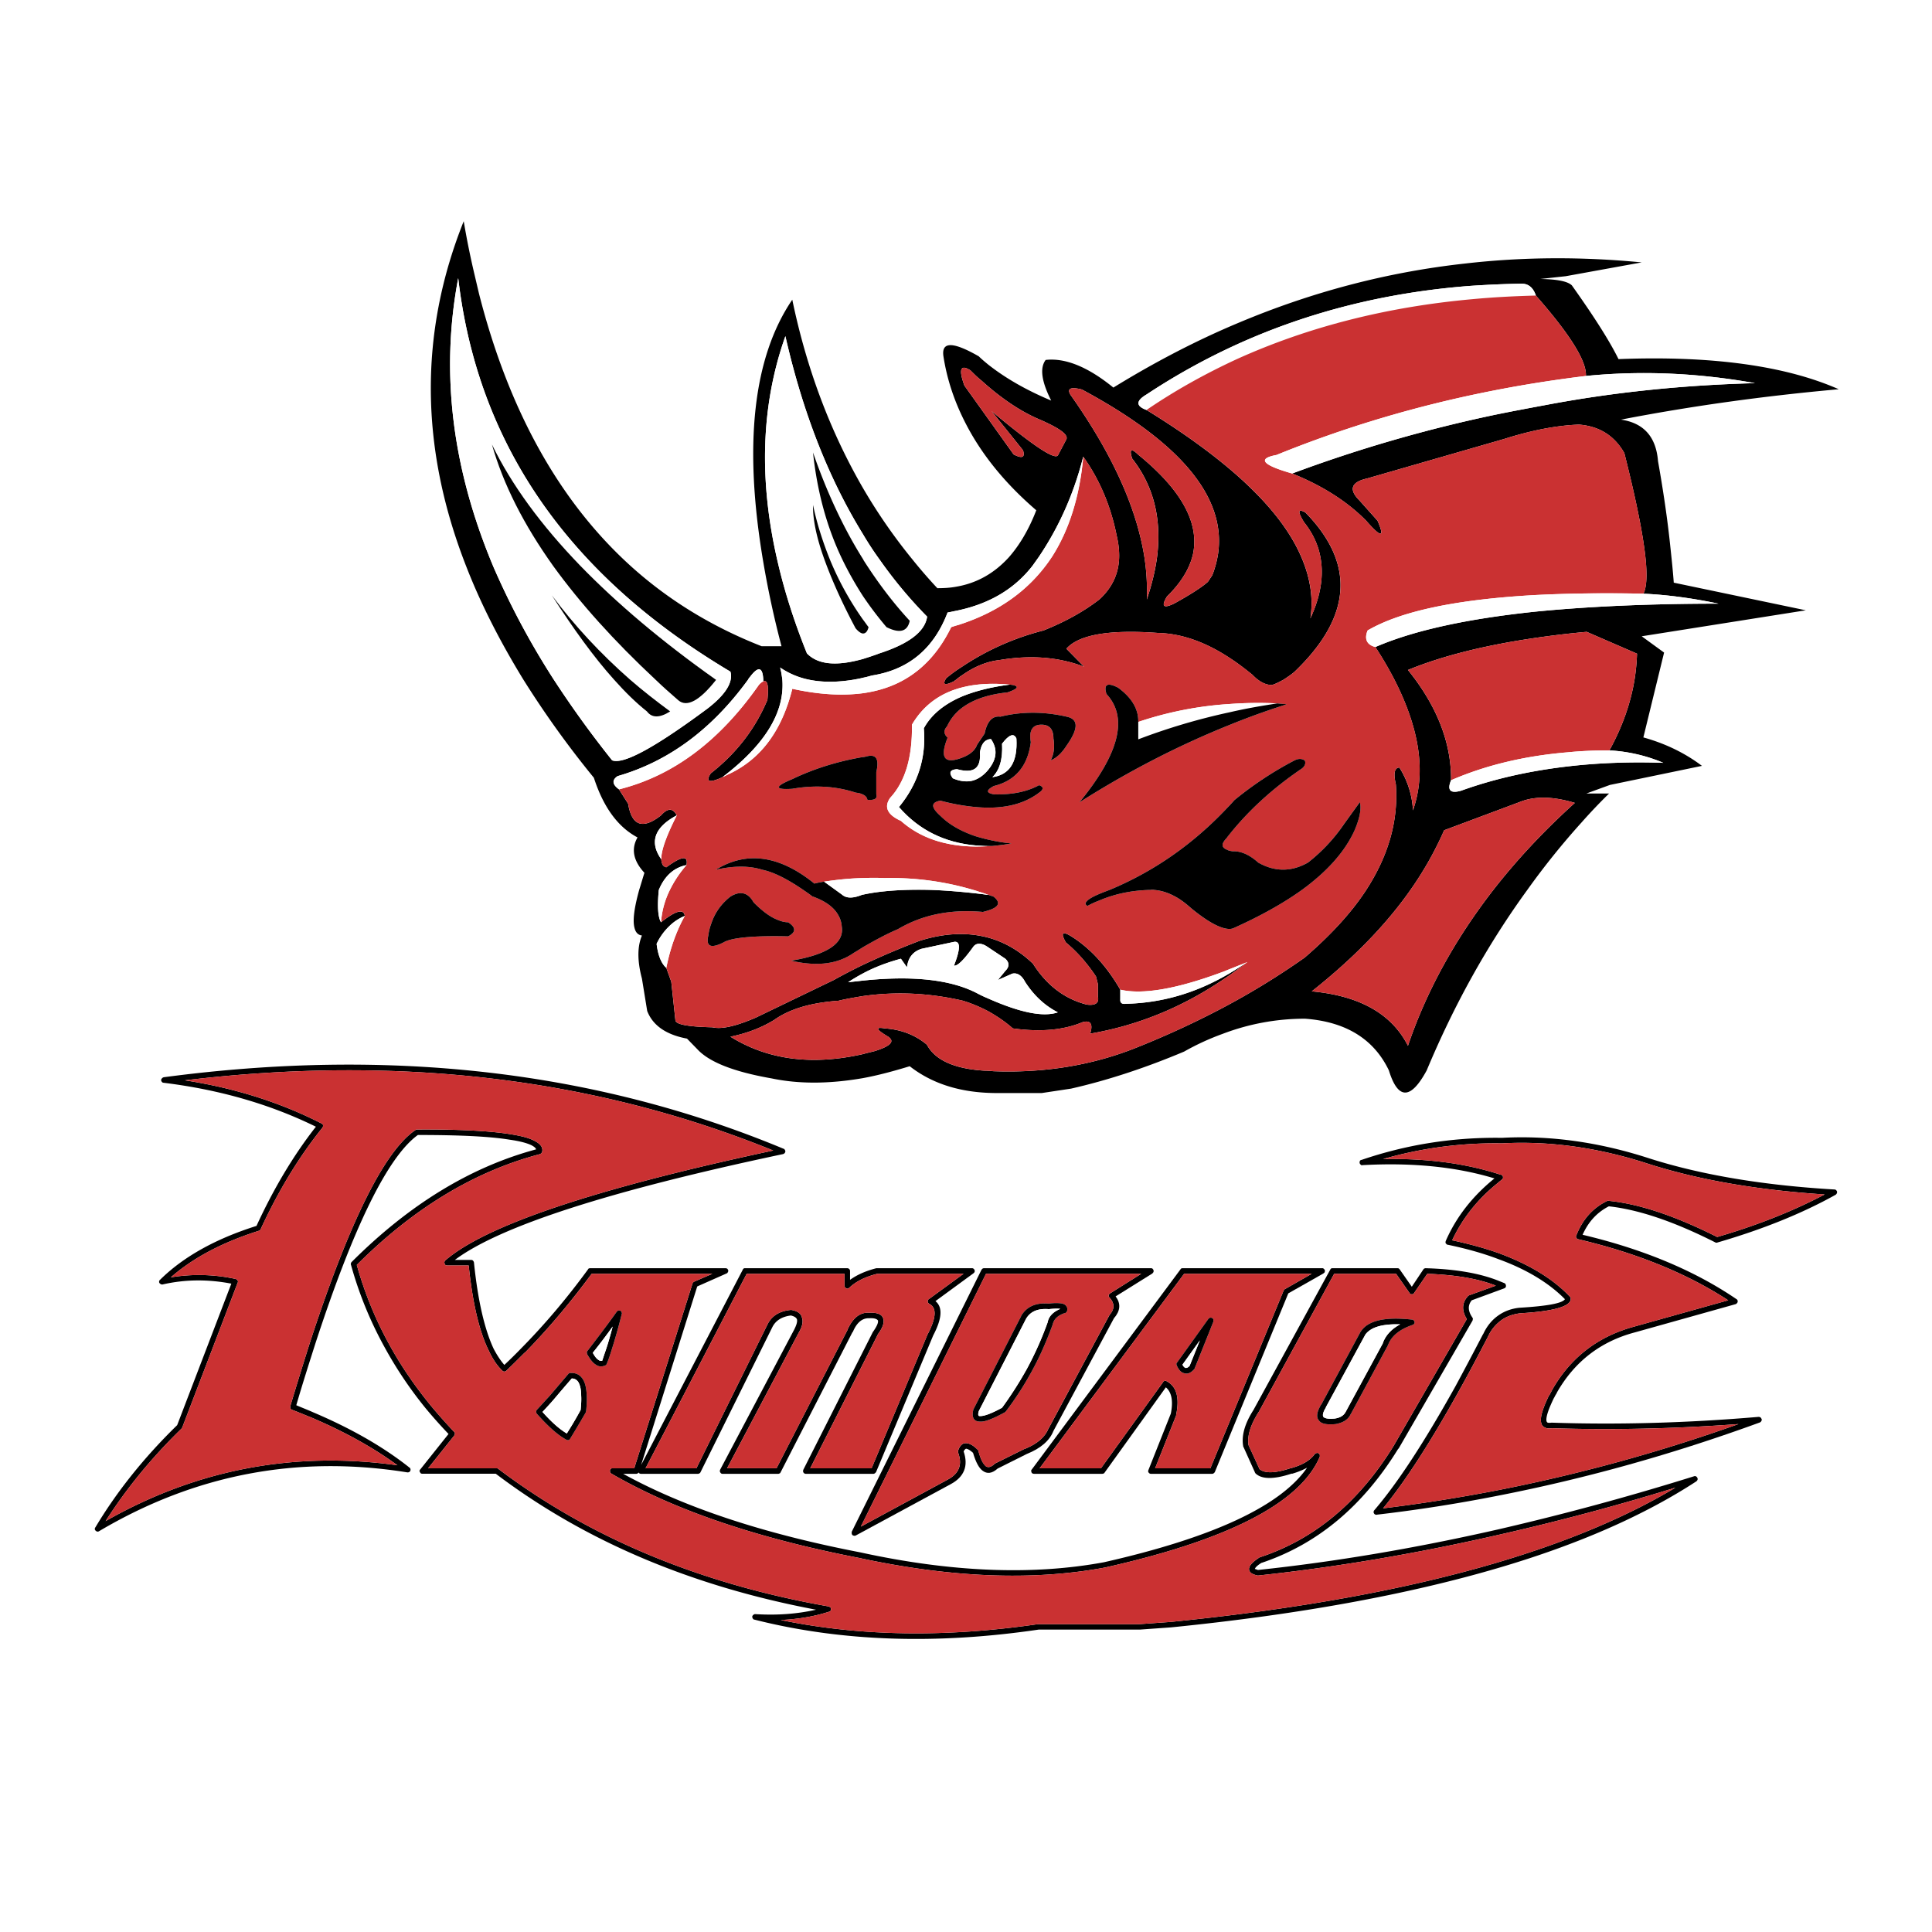<svg xmlns="http://www.w3.org/2000/svg" width="2500" height="2500" viewBox="0 0 192.756 192.756"><g fill-rule="evenodd" clip-rule="evenodd"><path fill="#fff" d="M0 0h192.756v192.756H0V0z"/><path d="M156.82 28.467c-.441-.413-1.488-.606-3.143-.634l2.537-.276 7.58-1.378c-5.982-.579-11.854-.551-17.588.11-7.803.855-15.33 2.84-22.662 5.928-4.219 1.764-8.381 3.942-12.463 6.451-2.535-2.068-4.797-2.978-6.754-2.757-.605.799-.414 2.15.551 4.053-2.508-1.048-4.604-2.261-6.312-3.612-.33-.276-.635-.524-.91-.8-2.591-1.489-3.75-1.489-3.529 0 .358 2.316 1.103 4.521 2.178 6.617 1.599 3.144 3.97 6.065 7.085 8.74-.744 1.93-1.682 3.501-2.756 4.714-1.49 1.626-3.254 2.591-5.294 2.922-.607.11-1.213.138-1.82.138a49.943 49.943 0 0 1-2.509-2.895 54.996 54.996 0 0 1-4.907-7.085C82.851 43.079 80.48 36.82 79.046 29.9c-3.915 5.763-4.88 14.502-2.895 26.164a95.068 95.068 0 0 0 1.82 8.409h-1.985c-4.99-1.957-9.401-4.659-13.206-8.133-7.03-6.424-12.048-15.466-14.998-27.073l-.414-1.765a82.887 82.887 0 0 1-1.103-5.431c-4.466 11.166-4.384 22.689.303 34.572 1.434 3.667 3.336 7.389 5.652 11.166a95.915 95.915 0 0 0 7.03 9.787c.965 2.978 2.426 4.935 4.356 5.955-.662 1.158-.414 2.343.689 3.529-.193.607-.358 1.186-.524 1.709-.496 1.792-.662 3.06-.468 3.777.11.468.358.717.744.771-.469 1.103-.469 2.537 0 4.301l.524 3.226c.551 1.434 1.875 2.371 3.97 2.758l1.021 1.047c1.185 1.296 3.639 2.261 7.416 2.923 2.757.578 5.79.551 9.125-.028 1.489-.275 3.032-.689 4.659-1.186 2.261 1.765 5.1 2.646 8.519 2.675h4.66l2.922-.441c3.639-.827 7.416-2.067 11.275-3.694a25.218 25.218 0 0 1 3.832-1.765 22.972 22.972 0 0 1 8.244-1.516c4.08.303 6.863 2.04 8.354 5.155.908 2.95 2.178 2.95 3.775 0 2.73-6.534 6.066-12.544 10.035-18.003a75.898 75.898 0 0 1 5.432-6.754 54.264 54.264 0 0 1 2.73-2.868h-2.262l2.344-.854 9.182-1.902c-1.711-1.295-3.668-2.233-5.846-2.839l2.068-8.464-2.234-1.626 16.377-2.592-13.178-2.757c-.084-1.186-.221-2.454-.359-3.75-.275-2.619-.689-5.431-1.213-8.381-.193-2.426-1.434-3.805-3.693-4.135 7.113-1.379 14.363-2.371 21.725-3.033-5.322-2.343-12.654-3.364-21.973-3.005-.908-1.848-2.48-4.302-4.658-7.362zm-5.017-.165c.689 0 1.158.386 1.434 1.186 3.391 3.859 5.072 6.534 4.99 8.022 5.541-.551 11.166-.303 16.873.717-7.225.193-14.172.91-20.871 2.178-1.627.303-3.252.606-4.879.937a140.872 140.872 0 0 0-20.43 5.9c3.006 1.213 5.486 2.784 7.389 4.714 1.488 1.71 1.875 1.71 1.131 0l-1.82-2.04c-1.074-1.075-.826-1.819.771-2.178l13.676-3.942c2.785-.882 5.266-1.351 7.471-1.434 2.041.165 3.529 1.103 4.521 2.839.965 3.833 1.627 6.92 1.957 9.236.359 2.454.332 4.053-.055 4.797 2.48.11 4.99.469 7.498.993-6.891 0-12.875.276-18.029.772-7.002.717-12.406 1.902-16.211 3.557a36.407 36.407 0 0 1 1.902 3.253c2.535 4.963 3.17 9.291 1.848 13.041a8.801 8.801 0 0 0-1.352-4.273c-.496.027-.607.579-.357 1.654.275 3.612-.719 7.113-2.951 10.559-1.488 2.288-3.557 4.521-6.148 6.754a75.328 75.328 0 0 1-8.133 4.991 89.323 89.323 0 0 1-8.463 3.914c-4.467 1.819-9.291 2.619-14.447 2.426-.33-.027-.633-.055-.938-.055-2.977-.193-4.879-1.048-5.706-2.592-1.186-.992-2.592-1.516-4.218-1.626-.965-.166-.854.11.358.827.689.469.248.938-1.323 1.434-.414.109-.8.192-1.186.303-5.101 1.158-9.512.579-13.233-1.736 1.626-.331 3.088-.883 4.384-1.682 1.516-1.075 3.639-1.71 6.396-1.902.799-.193 1.626-.331 2.454-.469 3.336-.469 6.644-.304 9.98.469.882.275 1.737.634 2.563 1.075.828.469 1.654 1.02 2.398 1.682 2.758.386 5.074.165 6.92-.606.828-.248 1.104.138.801 1.13 4.686-.8 9.125-2.591 13.316-5.431.799-.524 1.57-1.104 2.369-1.709-.799.524-1.57 1.02-2.369 1.46-3.115 1.737-6.369 2.62-9.732 2.702-.414.055-.607-.082-.58-.441v-.965c-1.322-2.288-2.895-4.025-4.713-5.21-1.049-.689-1.297-.524-.717.496 1.129.937 2.121 2.067 3.004 3.392l.193.771v1.24c.137.635-.248.91-1.104.8-2.26-.579-4.025-1.958-5.375-4.08-1.488-1.434-3.172-2.344-4.99-2.729-1.93-.414-4.025-.276-6.314.441a79.708 79.708 0 0 0-5.651 2.398 58.122 58.122 0 0 0-2.923 1.517l-7.774 3.75c-1.985.854-3.419 1.186-4.329.965-2.398-.056-3.639-.275-3.694-.689l-.413-3.859-.497-1.379c-.497-.44-.827-1.24-.965-2.398a6.008 6.008 0 0 1 1.295-1.792 4.815 4.815 0 0 1 1.517-.993c-.11-.744-.882-.551-2.371.634-.303-.496-.386-1.571-.221-3.226.579-1.406 1.517-2.233 2.757-2.481.193-.992-.469-.909-2.013.221-.193-.055-.359-.165-.414-.386-.027-.027-.027-.055-.027-.055a1.587 1.587 0 0 1-.056-.358c-1.213-1.709-.689-3.198 1.544-4.383-.386-.744-.91-.744-1.571 0-1.819 1.434-2.922 1.048-3.281-1.158l-.91-1.434c-.689-.496-.717-.938-.138-1.323 5.073-1.461 9.401-4.659 13.013-9.622a.972.972 0 0 1 .193-.275c.827-1.103 1.268-.993 1.323.275v.166c.441-.166.551.441.414 1.847-1.213 2.895-3.088 5.321-5.652 7.333-.551.854-.166.992 1.158.386 4.246-3.226 6.231-6.479 5.983-9.732-.055-.414-.11-.827-.221-1.213a7.845 7.845 0 0 0 2.867 1.213c1.324.276 2.812.276 4.466 0 .303-.055.634-.11.938-.193.303-.055.579-.138.882-.221 3.667-.579 6.175-2.674 7.554-6.286.331-.055.662-.138.965-.193 3.254-.689 5.734-2.178 7.527-4.494.193-.275.412-.579.605-.854 2.014-2.977 3.502-6.313 4.439-10.007 1.654 2.315 2.756 4.962 3.336 7.885.164.689.248 1.351.248 1.984 0 1.709-.662 3.171-1.957 4.356-1.518 1.186-3.393 2.233-5.598 3.115a26.212 26.212 0 0 0-8.16 3.639 14.14 14.14 0 0 0-1.517 1.103.565.565 0 0 0-.11.165c-.276.524 0 .579.854.166.055-.055.138-.11.221-.166.193-.165.413-.331.634-.469 1.212-.854 2.455-1.351 3.695-1.488 3.088-.524 5.9-.304 8.436.661l-1.764-1.792c1.24-1.406 4.301-1.93 9.152-1.572 2.344.055 4.77.91 7.25 2.564.719.469 1.436 1.02 2.15 1.599.193.193.359.358.553.496.469.358.965.551 1.434.524.357-.11.717-.303 1.131-.524.33-.221.717-.469 1.074-.772 4.301-4.107 5.596-8.133 3.859-12.02-.578-1.296-1.488-2.592-2.756-3.887-.744-.414-.801-.11-.139.965.744.938 1.24 1.902 1.516 2.95.525 2.013.248 4.218-.881 6.645.33-2.15-.055-4.356-1.131-6.617-1.213-2.564-3.336-5.156-6.396-7.83-2.371-2.068-5.32-4.191-8.822-6.341-1.074-.386-1.074-.91 0-1.544a65.428 65.428 0 0 1 9.127-5.045c7.139-3.226 14.859-5.156 23.158-5.79a99.724 99.724 0 0 1 5.131-.223zm2.15 35.233a92.722 92.722 0 0 1 4.355-.496l5.018 2.178a20.77 20.77 0 0 1-.248 2.591c-.385 2.343-1.213 4.714-2.508 7.058 1.902.11 3.693.524 5.375 1.241-3.252-.11-6.34 0-9.291.331-3.914.441-7.525 1.241-10.889 2.454-1.076.303-1.406-.055-.992-1.047.027-3.447-1.186-6.782-3.557-10.036-.248-.331-.496-.662-.744-.965 3.557-1.461 8.049-2.564 13.481-3.309zM96.83 36.958c.358.358.717.717 1.102 1.02 2.014 1.82 3.971 3.115 5.818 3.888 1.957.854 2.84 1.488 2.646 1.957l-.828 1.571c-.248.579-2.453-.882-6.645-4.383l3.145 3.915c.221.717-.084.855-.938.414l-4.908-6.865c-.606-1.655-.385-2.151.608-1.517zm9.951 2.399c-.33-.606.057-.772 1.158-.497 9.871 5.294 14.393 10.753 13.592 16.377a10.318 10.318 0 0 1-.578 2.15l-.441.662c-.551.496-1.682 1.24-3.336 2.15-1.104.551-1.352.303-.744-.689 1.406-1.379 2.26-2.785 2.592-4.219.66-3.115-1.158-6.423-5.459-9.925-.717-.689-.91-.551-.607.386 2.096 2.675 2.922 5.872 2.51 9.594-.166 1.406-.523 2.895-1.049 4.466a22.066 22.066 0 0 0-.275-4.438c-.828-4.934-3.283-10.255-7.363-16.017zm-6.478 56.296c.414.387.414.8 0 1.214l-.744.909 1.434-.634c.496-.11.938.165 1.27.8.881 1.378 1.984 2.398 3.279 3.06-1.461.497-3.777.028-7.002-1.405a12.196 12.196 0 0 1-1.049-.497c-2.591-1.351-6.368-1.792-11.385-1.268-.469.055-.992.11-1.489.165a19.29 19.29 0 0 1 1.489-.882c1.075-.579 2.343-1.075 3.777-1.462l.606.855c.11-.938.579-1.572 1.461-1.847l3.226-.689c.662-.11.662.689 0 2.371.358.056.992-.579 1.903-1.847.248-.359.605-.414 1.047-.248.139.055.275.138.441.248l1.736 1.157zm51.306-15.631c1.49-.607 3.309-.579 5.514.083-3.088 2.785-5.789 5.68-8.133 8.685-3.805 4.907-6.672 10.091-8.518 15.549-1.627-3.197-4.826-4.989-9.596-5.431 4.109-3.254 7.389-6.617 9.844-10.118a34.17 34.17 0 0 0 3.363-5.955l7.526-2.813zM80.508 65.189c-1.268-3.143-2.233-6.175-2.922-9.153-1.902-8.161-1.654-15.66.772-22.497 1.737 7.637 4.328 14.226 7.747 19.767a31.499 31.499 0 0 0 1.682 2.564 44.628 44.628 0 0 0 4.714 5.652c-.22 1.489-1.792 2.702-4.77 3.667-.579.221-1.103.386-1.626.552-2.647.744-4.494.579-5.597-.552zm-31.263-8.601c-4.136-9.814-5.321-19.409-3.529-28.838 1.295 11.11 5.79 20.65 13.509 28.645 3.776 3.915 8.326 7.444 13.646 10.614.083.248.083.524.027.799-.165.854-.938 1.819-2.288 2.867-5.238 3.887-8.409 5.624-9.539 5.183a103.301 103.301 0 0 1-5.817-8.05 78.395 78.395 0 0 1-6.009-11.22z"/><path d="M153.236 29.487c-.275-.8-.744-1.186-1.434-1.186-1.736.027-3.445.11-5.127.221-8.299.634-16.02 2.564-23.158 5.79a65.428 65.428 0 0 0-9.127 5.045c-1.074.634-1.074 1.158 0 1.544 2.867-1.957 5.9-3.639 9.07-5.1 7.031-3.171 14.861-5.184 23.463-5.955a92.903 92.903 0 0 1 6.313-.359z" fill="#fff"/><path d="M158.227 37.51c.082-1.489-1.6-4.163-4.99-8.022-2.15.055-4.246.165-6.312.358-8.602.771-16.432 2.784-23.463 5.955-3.17 1.461-6.203 3.143-9.07 5.1 3.502 2.15 6.451 4.273 8.822 6.341 3.061 2.674 5.184 5.266 6.396 7.83 1.076 2.26 1.461 4.466 1.131 6.617 1.129-2.426 1.406-4.632.881-6.645-.275-1.047-.771-2.012-1.516-2.95-.662-1.075-.605-1.378.139-.965 1.268 1.295 2.178 2.591 2.756 3.887 1.736 3.887.441 7.913-3.859 12.02-.357.303-.744.551-1.074.772-.414.221-.773.414-1.131.524-.469.027-.965-.166-1.434-.524a4.568 4.568 0 0 1-.553-.496 26.582 26.582 0 0 0-2.15-1.599c-2.48-1.654-4.906-2.509-7.25-2.564-4.852-.358-7.912.166-9.152 1.572l1.764 1.792c-2.535-.965-5.348-1.186-8.436-.661-1.24.138-2.482.634-3.695 1.488a5.411 5.411 0 0 0-.634.469c-.083.055-.166.11-.221.166-.854.414-1.13.358-.854-.166a.565.565 0 0 1 .11-.165 14.14 14.14 0 0 1 1.517-1.103 26.166 26.166 0 0 1 8.16-3.639c2.205-.882 4.08-1.93 5.598-3.115 1.295-1.186 1.957-2.647 1.957-4.356a8.57 8.57 0 0 0-.248-1.984c-.58-2.923-1.682-5.569-3.336-7.885-.359 3.97-1.406 7.306-3.115 9.979-2.123 3.226-5.211 5.487-9.347 6.81-.22.056-.468.138-.717.221-1.158 2.371-2.702 4.108-4.687 5.238-1.213.689-2.563 1.13-4.107 1.351-2.096.276-4.439.138-7.058-.441-1.021 4.107-3.061 6.92-6.176 8.436-.303.138-.551.276-.8.386-1.323.606-1.709.468-1.158-.386 2.564-2.013 4.439-4.439 5.652-7.333.138-1.406.027-2.013-.414-1.847a1.47 1.47 0 0 0-.441.358c-3.915 5.597-8.547 9.071-13.95 10.421l.91 1.434c.358 2.206 1.461 2.591 3.281 1.158.662-.744 1.186-.744 1.571 0-1.047 2.068-1.571 3.529-1.544 4.383 0 .111.028.249.056.358 0 0 0 .028.027.055.055.221.221.332.414.386 1.543-1.13 2.206-1.213 2.013-.221-.689.8-1.241 1.627-1.654 2.481a8.556 8.556 0 0 0-.882 3.226c1.489-1.186 2.261-1.378 2.371-.634a14.04 14.04 0 0 0-.469.91c-.634 1.352-1.075 2.757-1.378 4.273l.497 1.379.413 3.859c.055.414 1.296.634 3.694.689.91.221 2.343-.11 4.329-.965l7.774-3.75a58.963 58.963 0 0 1 2.923-1.517 79.906 79.906 0 0 1 5.651-2.398c2.289-.717 4.384-.854 6.314-.441 1.818.386 3.502 1.295 4.99 2.729 1.35 2.122 3.115 3.501 5.375 4.08.855.11 1.24-.165 1.104-.8v-1.24l-.193-.771c-.883-1.324-1.875-2.455-3.004-3.392-.58-1.02-.332-1.186.717-.496 1.818 1.185 3.391 2.922 4.713 5.21 2.262.524 5.707-.082 10.34-1.819.744-.303 1.516-.606 2.342-.937-.799.606-1.57 1.185-2.369 1.709-4.191 2.84-8.631 4.631-13.316 5.431.303-.992.027-1.378-.801-1.13-1.846.771-4.162.992-6.92.606-.744-.662-1.57-1.213-2.398-1.682-.826-.441-1.681-.8-2.563-1.075-3.336-.772-6.644-.938-9.98-.469-.827.138-1.654.275-2.454.469-2.757.192-4.88.827-6.396 1.902-1.296.799-2.757 1.351-4.384 1.682 3.722 2.315 8.133 2.895 13.233 1.736.386-.11.772-.193 1.186-.303 1.571-.496 2.013-.965 1.323-1.434-1.213-.717-1.323-.993-.358-.827 1.626.11 3.032.634 4.218 1.626.827 1.544 2.729 2.398 5.706 2.592.305 0 .607.027.938.055 5.156.193 9.98-.606 14.447-2.426a89.44 89.44 0 0 0 8.463-3.914 75.328 75.328 0 0 0 8.133-4.991c2.592-2.233 4.66-4.466 6.148-6.754 2.232-3.446 3.227-6.947 2.951-10.559-.25-1.075-.139-1.626.357-1.654a8.801 8.801 0 0 1 1.352 4.273c1.322-3.75.688-8.078-1.848-13.041a36.897 36.897 0 0 0-1.902-3.253c-.855-.221-1.131-.799-.771-1.654 3.309-1.93 8.85-3.088 16.652-3.529 3.225-.166 6.836-.221 10.861-.138.387-.744.414-2.343.055-4.797-.33-2.316-.992-5.403-1.957-9.236-.992-1.737-2.48-2.674-4.521-2.839-2.205.083-4.686.551-7.471 1.434l-13.676 3.942c-1.598.358-1.846 1.103-.771 2.178l1.82 2.04c.744 1.71.357 1.71-1.131 0-1.902-1.93-4.383-3.501-7.389-4.714-3.006-.854-3.5-1.489-1.57-1.848 6.781-2.757 13.949-4.907 21.504-6.396 3.056-.604 6.199-1.1 9.369-1.486zm-29.114 38.377c.414-.221.771-.221 1.076 0 .109.331-.029.634-.441.882-2.896 1.985-5.322 4.218-7.307 6.755 0 0-.027.027-.027.055-.58.579-.58.965-.027 1.186.137.083.33.138.578.166.855-.027 1.709.359 2.564 1.13 1.654.938 3.309.938 4.963 0a17.044 17.044 0 0 0 3.611-3.859l1.57-2.178c.166.717-.027 1.654-.551 2.867-.965 2.095-2.701 4.053-5.238 5.9-1.846 1.323-4.107 2.591-6.809 3.805-.221.11-.525.11-.883.027-.826-.193-1.957-.854-3.391-2.04-.551-.496-1.076-.882-1.6-1.158-.717-.386-1.379-.579-2.039-.634a.932.932 0 0 0-.387 0h-.139c-1.736.055-3.418.386-5.018 1.075a8.563 8.563 0 0 0-1.129.523c-.221-.138-.248-.275-.084-.441.248-.331 1.021-.689 2.289-1.158 4.383-1.82 8.326-4.549 11.771-8.216.248-.248.469-.496.689-.744a34.92 34.92 0 0 1 5.959-3.943zm-6.396-5.652a38.31 38.31 0 0 1 4.715-.055l.965.083a75.222 75.222 0 0 0-5.734 2.068c-5.072 2.04-10.062 4.604-14.971 7.72 3.998-4.88 4.881-8.464 2.703-10.808-.305-.965.082-1.186 1.156-.634 1.352.992 2.041 2.123 2.014 3.418a35.629 35.629 0 0 1 9.152-1.792zm-16.293 1.268c1.186.248 1.186 1.186 0 2.867-.469.745-1.02 1.269-1.6 1.489.332-.634.414-1.351.275-2.178 0-.938-.412-1.406-1.268-1.378-.854.027-1.186.606-.992 1.737-.303 2.398-1.545 3.859-3.695 4.383-.771.414-.771.689 0 .827 1.793.055 3.309-.248 4.521-.91.469.166.469.414 0 .745-1.627 1.241-3.832 1.709-6.615 1.406a21.225 21.225 0 0 1-3.227-.606c-.965.166-.965.662 0 1.516.854.854 2.013 1.517 3.447 2.013 1.074.331 2.287.606 3.639.744-.662.11-1.324.193-1.93.248-.58.028-1.104.056-1.627.056-3.033-.028-5.542-.855-7.472-2.564-1.351-.606-1.709-1.378-1.075-2.288 1.489-1.599 2.233-4.025 2.178-7.306 1.13-1.93 2.839-3.198 5.128-3.75 1.35-.331 2.895-.413 4.631-.248.992.11.91.386-.221.772-1.791.193-3.197.634-4.273 1.351a4.853 4.853 0 0 0-1.765 2.04c-.358.386-.331.772.055 1.13-.772 1.93-.358 2.619 1.241 2.068.331-.11.634-.248.854-.386.442-.275.717-.606.854-.992l.746-1.103c.248-1.24.799-1.792 1.57-1.682 2.127-.525 4.332-.525 6.621-.001zm-8.408 19.492c-.057-.028-.111-.028-.139-.028-3.115-.248-5.873.303-8.298 1.737-1.047.441-2.178 1.047-3.474 1.792-.303.192-.606.386-.938.579-1.571 1.103-3.639 1.378-6.23.772 3.639-.606 5.32-1.764 5.045-3.418a2.576 2.576 0 0 0-.303-1.048c-.441-.854-1.323-1.489-2.647-1.958-.303-.248-.606-.441-.882-.634-1.654-1.13-3.005-1.792-4.08-2.013-1.324-.413-2.867-.413-4.659 0 3.087-1.902 6.368-1.434 9.842 1.378.304-.083.635-.138.965-.193 1.296-.193 2.592-.331 3.888-.358a28.544 28.544 0 0 1 2.15 0c3.032-.055 5.982.331 8.85 1.186.193.055.385.11.605.193.305.083.607.193.91.303.166.055.332.11.496.166.496.386.58.717.275.993-.247.22-.687.385-1.376.551zM87.428 77.044v2.206c.138.413-.166.606-.882.551-.055-.248-.193-.414-.441-.524-.193-.11-.441-.165-.717-.193-2.013-.662-4.136-.772-6.341-.386-1.792.111-1.792-.22 0-.965 2.123-1.02 4.466-1.764 7.058-2.205.11 0 .221-.027.331-.056.992-.275 1.295.249.992 1.572zm-8.794 16.377c-3.529-.083-5.679.138-6.452.606-1.268.634-1.764.413-1.516-.689.055-.441.166-.854.303-1.213.358-1.075.992-1.958 1.902-2.674.992-.606 1.765-.414 2.315.579.827.827 1.572 1.406 2.316 1.709.386.165.744.275 1.13.275.801.524.801.993.002 1.407z" fill="#ca3132"/><path d="M130.189 75.887c-.305-.221-.662-.221-1.076 0a34.805 34.805 0 0 0-5.955 3.942c-.221.248-.441.496-.689.744-3.445 3.667-7.389 6.396-11.771 8.216-1.268.469-2.041.827-2.289 1.158-.164.166-.137.303.084.441a8.258 8.258 0 0 1 1.129-.523c1.6-.689 3.281-1.02 5.018-1.075h.139a.932.932 0 0 1 .387 0c.66.055 1.322.248 2.039.634.523.276 1.049.662 1.6 1.158 1.434 1.186 2.564 1.847 3.391 2.04.357.083.662.083.883-.027 2.701-1.213 4.963-2.481 6.809-3.805 2.537-1.847 4.273-3.805 5.238-5.9.523-1.213.717-2.15.551-2.867l-1.57 2.178a17.045 17.045 0 0 1-3.611 3.859c-1.654.938-3.309.938-4.963 0-.855-.771-1.709-1.158-2.564-1.13-.248-.027-.441-.083-.578-.166-.553-.22-.553-.606.027-1.186 0-.027.027-.055.027-.055 1.984-2.537 4.41-4.77 7.307-6.755.408-.247.547-.551.437-.881z"/><path d="M122.689 71.062c1.545-.359 3.115-.634 4.742-.882a38.31 38.31 0 0 0-4.715.055 35.629 35.629 0 0 0-9.152 1.792v1.737a62.62 62.62 0 0 1 9.125-2.702z" fill="#fff"/><path d="M127.432 70.18c-1.627.248-3.197.523-4.742.882a62.62 62.62 0 0 0-9.125 2.702v-1.737c.027-1.296-.662-2.426-2.014-3.418-1.074-.552-1.461-.331-1.156.634 2.178 2.344 1.295 5.928-2.703 10.808 4.908-3.116 9.898-5.68 14.971-7.72a75.377 75.377 0 0 1 5.734-2.068c-.331-.028-.663-.056-.965-.083zM106.424 74.37c1.186-1.682 1.186-2.619 0-2.867-2.289-.524-4.494-.524-6.617 0-.771-.11-1.322.441-1.57 1.682l-.746 1.103c-.137.386-.412.717-.854.992-.22.138-.523.276-.854.386-1.599.551-2.013-.138-1.241-2.068-.386-.358-.414-.744-.055-1.13a4.839 4.839 0 0 1 1.765-2.04c1.076-.717 2.482-1.158 4.273-1.351 1.131-.386 1.213-.662.221-.772-1.764.221-3.309.607-4.577 1.103-1.902.772-3.253 1.875-3.997 3.253.248 2.922-.579 5.541-2.481 7.857 1.985 2.288 4.549 3.556 7.665 3.832.523.027 1.047.083 1.627.055a26.684 26.684 0 0 0 1.93-.248 18.882 18.882 0 0 1-3.639-.744c-1.435-.496-2.593-1.158-3.447-2.013-.965-.854-.965-1.351 0-1.516 1.13.303 2.206.496 3.227.606 2.783.304 4.988-.165 6.615-1.406.469-.331.469-.579 0-.745-1.213.662-2.729.965-4.521.91-.771-.138-.771-.414 0-.827 2.15-.524 3.393-1.985 3.695-4.383-.193-1.13.139-1.709.992-1.737.855-.028 1.268.441 1.268 1.378.139.827.057 1.543-.275 2.178.576-.219 1.127-.743 1.596-1.488zm-7.555-.634c.717 1.047.58 2.095-.385 3.198-.496.551-1.049.882-1.627.993-.551.083-1.158 0-1.792-.275-.414-.552-.303-.855.414-.91.496.138.938.193 1.295.138.746-.11 1.076-.717.994-1.819.136-.856.496-1.297 1.101-1.325zm.139 3.805c.717-.689 1.047-1.792.965-3.336.689-.91 1.186-1.103 1.434-.523.136 2.342-.663 3.611-2.399 3.859z"/><path d="M98.484 76.934c.965-1.103 1.102-2.15.385-3.198-.605.027-.965.468-1.102 1.323.082 1.103-.248 1.709-.994 1.819-.358.055-.799 0-1.295-.138-.717.055-.827.358-.414.91.634.275 1.241.358 1.792.275.58-.109 1.132-.44 1.628-.991zM99.973 74.205c.082 1.544-.248 2.647-.965 3.336 1.736-.248 2.535-1.517 2.398-3.86-.248-.579-.744-.386-1.433.524z" fill="#fff"/><path d="M96.167 69.408c1.268-.496 2.813-.882 4.577-1.103-1.736-.165-3.281-.083-4.631.248-2.289.552-3.998 1.82-5.128 3.75.055 3.28-.689 5.707-2.178 7.306-.634.91-.275 1.682 1.075 2.288 1.93 1.709 4.439 2.537 7.472 2.564.523 0 1.047-.028 1.627-.056-.58.028-1.104-.027-1.627-.055-3.116-.276-5.68-1.544-7.665-3.832 1.902-2.316 2.729-4.936 2.481-7.857.745-1.379 2.096-2.481 3.997-3.253z" fill="#fff"/><path d="M97.877 90.967c.027 0 .082 0 .139.028.689-.166 1.129-.331 1.377-.551.305-.276.221-.606-.275-.993l-.496-.166c-.303-.027-.605-.083-.883-.11a62.951 62.951 0 0 0-4.741-.386 44.104 44.104 0 0 0-2.674 0c-1.544.055-2.95.193-4.218.469h-.055c-.937.386-1.599.386-2.041 0l-1.792-1.296c-.33.055-.661.11-.965.193-3.474-2.812-6.754-3.281-9.842-1.378 1.792-.413 3.335-.413 4.659 0 1.075.221 2.426.882 4.08 2.013.276.193.579.386.882.634 1.324.469 2.206 1.103 2.647 1.958.166.303.276.662.303 1.048.275 1.654-1.406 2.812-5.045 3.418 2.591.606 4.659.331 6.23-.772.331-.193.634-.386.938-.579 1.296-.745 2.426-1.351 3.474-1.792 2.425-1.435 5.183-1.986 8.298-1.738z"/><path d="M97.738 89.175c.277.028.58.083.883.11-.303-.11-.605-.221-.91-.303a7.39 7.39 0 0 0-.605-.193 28.975 28.975 0 0 0-8.85-1.186 28.544 28.544 0 0 0-2.15 0c-1.296.027-2.592.166-3.888.358l1.792 1.296c.441.386 1.104.386 2.041 0h.055c1.268-.276 2.674-.414 4.218-.469a44.106 44.106 0 0 1 2.674 0c1.46.056 3.059.194 4.74.387z" fill="#fff"/><path d="M87.428 79.25v-2.206c.303-1.323 0-1.847-.993-1.572-.11.028-.22.056-.331.056-2.592.441-4.935 1.186-7.058 2.205-1.792.745-1.792 1.076 0 .965 2.205-.386 4.328-.275 6.341.386.275.028.523.083.717.193.248.11.386.276.441.524.718.055 1.021-.138.883-.551zM72.182 94.027c.772-.469 2.923-.689 6.452-.606.799-.414.799-.883 0-1.406-.386 0-.745-.11-1.13-.275-.745-.304-1.489-.883-2.316-1.709-.551-.993-1.323-1.186-2.315-.579-.91.717-1.544 1.599-1.902 2.674a5.19 5.19 0 0 0-.303 1.213c-.25 1.101.246 1.323 1.514.688z"/><path d="M158.227 37.51c-3.17.386-6.312.882-9.373 1.489-7.555 1.489-14.723 3.639-21.504 6.396-1.93.358-1.436.993 1.57 1.848a140.872 140.872 0 0 1 20.43-5.9c1.627-.331 3.252-.634 4.879-.937 6.699-1.268 13.646-1.985 20.871-2.178-5.707-1.021-11.332-1.27-16.873-.718zM171.459 60.227c-2.508-.524-5.018-.882-7.498-.993-4.025-.083-7.637-.027-10.861.138-7.803.441-13.344 1.599-16.652 3.529-.359.855-.084 1.434.771 1.654 3.805-1.654 9.209-2.84 16.211-3.557 5.154-.495 11.138-.771 18.029-.771zM95.616 62.35c4.136-1.323 7.224-3.584 9.347-6.81 1.709-2.674 2.756-6.01 3.115-9.979-.938 3.694-2.426 7.03-4.439 10.007-.193.276-.412.579-.605.854-1.793 2.316-4.273 3.805-7.527 4.494-.303.056-.634.138-.965.193-1.378 3.612-3.887 5.707-7.554 6.286-.303.083-.579.166-.882.221-.303.083-.634.138-.938.193-1.654.276-3.143.276-4.466 0a7.845 7.845 0 0 1-2.867-1.213c.11.386.166.799.221 1.213.248 3.253-1.737 6.506-5.983 9.732.249-.11.497-.248.8-.386 3.115-1.516 5.155-4.329 6.176-8.436 2.619.579 4.962.717 7.058.441 1.544-.221 2.895-.662 4.107-1.351 1.985-1.13 3.529-2.867 4.687-5.238.247-.083.495-.166.715-.221zM111.771 98.741v.965c-.027.359.166.496.58.441 3.363-.082 6.617-.965 9.732-2.702.799-.44 1.57-.937 2.369-1.46-.826.331-1.598.634-2.342.937-4.631 1.737-8.077 2.344-10.339 1.819zM74.829 67.533a.986.986 0 0 0-.193.275c-3.612 4.963-7.94 8.161-13.013 9.622-.579.386-.551.827.138 1.323 5.403-1.351 10.035-4.825 13.95-10.421.165-.193.331-.303.441-.358v-.166c-.055-1.267-.496-1.378-1.323-.275zM65.731 88.789c-.165 1.654-.083 2.729.221 3.226a8.556 8.556 0 0 1 .882-3.226 11.47 11.47 0 0 1 1.654-2.481c-1.24.248-2.178 1.075-2.757 2.481zM67.854 92.29c.138-.303.303-.606.469-.91a4.798 4.798 0 0 0-1.517.993 5.99 5.99 0 0 0-1.295 1.792c.138 1.158.468 1.958.965 2.398.303-1.516.744-2.921 1.378-4.273zM65.979 85.729c-.027-.854.497-2.315 1.544-4.383-2.233 1.185-2.757 2.674-1.544 4.383z" fill="#fff"/><path d="M158.309 63.039a92.418 92.418 0 0 0-4.355.496c-5.432.745-9.924 1.848-13.48 3.309.248.303.496.634.744.965 2.371 3.253 3.584 6.589 3.557 10.036 3.5-1.516 7.359-2.426 11.605-2.785a41.46 41.46 0 0 1 4.191-.193c1.295-2.343 2.123-4.714 2.508-7.058a20.77 20.77 0 0 0 .248-2.591l-5.018-2.179z" fill="#ca3132"/><path d="M160.57 74.866c-1.434 0-2.84.056-4.191.193-4.246.358-8.105 1.269-11.605 2.785-.414.992-.084 1.351.992 1.047 3.363-1.213 6.975-2.013 10.889-2.454 2.951-.331 6.039-.441 9.291-.331a15.992 15.992 0 0 0-5.376-1.24z" fill="#fff"/><path d="M97.932 37.979c-.385-.303-.744-.662-1.102-1.02-.993-.634-1.213-.138-.606 1.516l4.908 6.865c.854.441 1.158.303.938-.414l-3.145-3.915c4.191 3.501 6.396 4.962 6.645 4.383l.828-1.571c.193-.469-.689-1.103-2.646-1.957-1.85-.772-3.807-2.068-5.82-3.887zM107.939 38.86c-1.102-.275-1.488-.11-1.158.497 4.08 5.762 6.535 11.083 7.361 16.018a22.07 22.07 0 0 1 .275 4.438c.525-1.571.883-3.06 1.049-4.466.412-3.722-.414-6.919-2.51-9.594-.303-.937-.109-1.075.607-.386 4.301 3.501 6.119 6.81 5.459 9.925-.332 1.434-1.186 2.84-2.592 4.219-.607.992-.359 1.24.744.689 1.654-.91 2.785-1.654 3.336-2.15l.441-.662a10.35 10.35 0 0 0 .578-2.15c.803-5.625-3.718-11.084-13.59-16.378z" fill="#ca3132"/><path d="M100.303 96.867c.414-.414.414-.827 0-1.214l-1.736-1.157a2.486 2.486 0 0 0-.441-.248c-.441-.166-.799-.111-1.047.248-.911 1.268-1.544 1.902-1.903 1.847.662-1.681.662-2.481 0-2.371l-3.226.689c-.882.275-1.351.91-1.461 1.847l-.606-.855c-1.434.387-2.702.883-3.777 1.462-.524.275-1.021.579-1.489.882.497-.055 1.02-.11 1.489-.165 5.018-.524 8.794-.083 11.385 1.268.359.193.717.358 1.049.497 3.225 1.434 5.541 1.902 7.002 1.405-1.295-.661-2.398-1.682-3.279-3.06-.332-.635-.773-.91-1.27-.8l-1.434.634.744-.909z" fill="#fff"/><path d="M157.123 80.104c-2.205-.661-4.023-.689-5.514-.083l-7.525 2.812a34.135 34.135 0 0 1-3.363 5.955c-2.455 3.501-5.734 6.864-9.844 10.118 4.77.441 7.969 2.233 9.596 5.431 1.846-5.458 4.713-10.642 8.518-15.549 2.343-3.004 5.044-5.899 8.132-8.684z" fill="#ca3132"/><path d="M77.586 56.037c.689 2.978 1.654 6.01 2.922 9.153 1.103 1.13 2.95 1.296 5.597.552.524-.166 1.048-.331 1.626-.552 2.978-.965 4.549-2.178 4.77-3.667a44.544 44.544 0 0 1-4.714-5.652 31.765 31.765 0 0 1-1.682-2.564c-3.419-5.542-6.01-12.13-7.747-19.767-2.426 6.837-2.674 14.336-.772 22.497zm8.519 3.445a34.792 34.792 0 0 1-2.013-3.556c-1.599-3.281-2.564-6.892-2.978-10.78 1.378 3.97 3.033 7.526 4.99 10.642.027.027.027.055.055.11 1.406 2.206 2.922 4.218 4.604 6.038-.221 1.075-.993 1.296-2.316.634a35.235 35.235 0 0 1-2.342-3.088zm0 3.723c-.193 0-.469-.193-.744-.523-1.352-2.537-2.344-4.77-3.061-6.727-.827-2.261-1.213-4.108-1.186-5.569.414 1.958 1.021 3.805 1.737 5.569a30.383 30.383 0 0 0 3.253 5.872c.193.248.358.496.551.744-.109.441-.302.634-.55.634z" fill="#fff"/><path d="M84.092 55.926a34.604 34.604 0 0 0 2.013 3.556 35.052 35.052 0 0 0 2.343 3.088c1.323.662 2.095.441 2.316-.634-1.682-1.82-3.198-3.832-4.604-6.038-.028-.055-.028-.083-.055-.11-1.958-3.116-3.612-6.672-4.99-10.642.413 3.888 1.378 7.5 2.977 10.78zM85.361 62.681c.275.331.551.523.744.523.248 0 .441-.193.551-.634-.193-.248-.358-.496-.551-.744a30.383 30.383 0 0 1-3.253-5.872c-.717-1.765-1.324-3.612-1.737-5.569-.027 1.461.358 3.309 1.186 5.569.716 1.957 1.708 4.191 3.06 6.727z"/><path d="M45.716 27.75c-1.792 9.429-.607 19.023 3.529 28.838a78.366 78.366 0 0 0 6.01 11.221 103.112 103.112 0 0 0 5.817 8.05c1.13.441 4.301-1.296 9.539-5.183 1.351-1.048 2.123-2.013 2.288-2.867a1.55 1.55 0 0 0-.027-.799c-5.321-3.17-9.87-6.7-13.646-10.614C51.505 48.4 47.011 38.86 45.716 27.75zm25.722 40.086c-1.626 2.067-2.895 2.756-3.75 2.04a55.556 55.556 0 0 1-2.288-2.068c-4.135-3.859-7.527-7.637-10.201-11.331-2.95-4.135-4.99-8.16-6.12-12.13 1.957 4.025 4.907 8.05 8.794 12.075 3.667 3.777 8.161 7.582 13.537 11.386.001.001.028.001.028.028zm-6.893 3.143c-1.075-.854-2.178-1.93-3.28-3.17-1.985-2.205-4.025-5.018-6.203-8.409 2.261 3.033 4.852 5.817 7.802 8.409 1.269 1.103 2.619 2.15 3.998 3.17-1.048.662-1.82.662-2.317 0z" fill="#fff"/><path d="M67.688 69.876c.854.716 2.123.027 3.75-2.04 0-.028-.027-.028-.027-.028-5.376-3.804-9.87-7.609-13.537-11.386-3.887-4.025-6.837-8.05-8.794-12.075 1.13 3.97 3.17 7.995 6.12 12.13 2.674 3.694 6.065 7.472 10.201 11.331.716.69 1.488 1.379 2.287 2.068zM61.265 67.809c1.103 1.241 2.205 2.316 3.28 3.17.496.662 1.269.662 2.316 0-1.379-1.02-2.729-2.067-3.998-3.17-2.95-2.591-5.541-5.376-7.802-8.409 2.179 3.391 4.219 6.204 6.204 8.409z"/><path d="M164.898 114.677c-5.102-1.682-10.117-2.371-15.025-2.123h-.387c-4.77-.027-9.4.717-13.977 2.261a1.093 1.093 0 0 0-.662.552c-.166.248-.221.551-.166.854s.221.552.469.744c.221.192.496.275.828.248 4.135-.221 7.857.027 11.166.827a16.405 16.405 0 0 0-3.777 5.376 1.144 1.144 0 0 0-.084.744 1.1 1.1 0 0 0 .332.635c.164.192.385.303.633.358 1.932.386 3.695.909 5.238 1.488 1.986.772 3.641 1.682 4.963 2.758-.633 0-1.57.026-2.867.109h-.082c-.744.083-1.434.275-2.014.606a4.579 4.579 0 0 0-1.598 1.296c-.029-.193-.111-.358-.193-.523-.111-.166-.166-.275-.139-.414l2.84-1.02c.33-.139.553-.331.717-.662.139-.303.139-.634.027-.938-.109-.33-.357-.551-.633-.689-.332-.165-.689-.303-1.021-.44-1.902-.689-4.301-1.075-7.223-1.158a.867.867 0 0 0-.578.138c-.193.11-.359.248-.469.414l-.387.551-.387-.578a2.945 2.945 0 0 0-.439-.387 1.5 1.5 0 0 0-.58-.138h-6.479a1.2 1.2 0 0 0-.523.11 1.13 1.13 0 0 0-.523-.11h-13.895c-.223 0-.387.028-.58.138a1.14 1.14 0 0 0-.441.387l-6.617 8.904 1.545-2.895c.717-.8.938-1.599.662-2.426l2.922-1.82c.221-.165.414-.358.496-.606.109-.275.109-.523.027-.799a1.27 1.27 0 0 0-.441-.635 1.213 1.213 0 0 0-.744-.248H98.18c-.221 0-.412.056-.605.166a1.119 1.119 0 0 0-.607-.166h-9.484c-.11 0-.193 0-.303.028-.579.165-1.103.357-1.599.551-.055-.055-.11-.138-.193-.193-.221-.275-.496-.386-.855-.386H74.333c-.221 0-.441.056-.634.166a1.156 1.156 0 0 0-.331.303c-.083-.055-.138-.138-.221-.192a1.247 1.247 0 0 0-.771-.276H58.894c-.193 0-.386.028-.551.138-.192.11-.331.221-.469.387a67.537 67.537 0 0 1-6.616 7.829l-.8.8c-.11-.193-.248-.386-.331-.606-.882-1.875-1.516-4.632-1.874-8.271a1.107 1.107 0 0 0-.276-.635c5.294-2.895 15.412-5.927 30.354-9.125.275-.056.496-.193.661-.387.193-.22.276-.44.304-.717a1.153 1.153 0 0 0-.166-.744 1.185 1.185 0 0 0-.579-.523c-18.83-7.83-39.617-10.229-62.362-7.168-.303.027-.551.165-.772.413a1.202 1.202 0 0 0-.303.8c0 .33.11.606.331.827.193.248.441.358.771.413 5.045.606 9.649 1.875 13.812 3.777-1.875 2.564-3.611 5.459-5.156 8.739-4.053 1.323-7.25 3.171-9.594 5.459a1.474 1.474 0 0 0-.358.717c-.027.275 0 .523.138.771.138.249.331.414.579.552.248.11.524.138.772.055 1.765-.357 3.584-.468 5.348-.22l-4.935 12.819c-3.28 3.253-6.01 6.645-8.133 10.229a1.018 1.018 0 0 0-.165.799c.027.276.138.497.358.718.193.192.441.303.717.358.275.027.523-.028.771-.166 9.346-5.568 19.381-7.471 30.106-5.762.276.055.551 0 .799-.11 0-.027.027-.027.056-.056a1.1 1.1 0 0 0 .799.331h6.976c7.416 5.515 16.018 9.567 25.832 12.131a1.796 1.796 0 0 0-.386.221c-.248.221-.413.469-.441.771-.055.331 0 .606.193.883.166.248.414.44.717.523 8.712 2.178 18.279 2.536 28.671 1.021H113.784l3.115-.248h.027c12.6-1.241 23.461-3.198 32.559-5.873 8.16-2.371 14.943-5.349 20.291-8.85.248-.165.414-.414.496-.717a1.285 1.285 0 0 0-.055-.854 1.093 1.093 0 0 0-.633-.579 1.22 1.22 0 0 0-.883-.082 245.42 245.42 0 0 1-19.217 5.238 206.51 206.51 0 0 1-19.354 3.501 24.985 24.985 0 0 0 6.01-4.577.532.532 0 0 0-.055.193c-.027.275 0 .496.139.744.109.221.303.386.523.496.221.138.469.166.717.138a164.745 164.745 0 0 0 12.02-1.874c8.85-1.709 17.645-4.191 26.439-7.416.275-.11.496-.304.635-.552a1.4 1.4 0 0 0 .137-.882c-.082-.304-.221-.552-.469-.717-.275-.193-.551-.275-.854-.248-6.893.578-13.564.771-19.961.578.111-.303.275-.661.496-1.103v.027c.084-.165.166-.33.248-.468v-.028c1.627-2.839 4.025-4.687 7.195-5.569h.029l10.035-2.812c.33-.083.551-.275.744-.552.164-.303.193-.578.137-.909-.082-.304-.248-.579-.496-.745-3.996-2.729-8.822-4.797-14.445-6.258.385-.496.826-.91 1.35-1.213 2.84.358 6.176 1.516 10.008 3.474.277.165.58.165.883.083 4.66-1.352 8.656-2.978 12.02-4.88a1.34 1.34 0 0 0 .525-.579 1.35 1.35 0 0 0 .082-.8 1.661 1.661 0 0 0-.414-.661c-.221-.166-.469-.275-.744-.275-6.972-.386-13.039-1.405-18.166-3.032zm18.362 4.384c-.027.055-.055.082-.111.138-3.307 1.847-7.25 3.446-11.799 4.77a.24.24 0 0 1-.193 0c-4.08-2.068-7.637-3.281-10.641-3.611-1.186.605-2.041 1.543-2.619 2.839 6.064 1.435 11.193 3.584 15.355 6.424a.186.186 0 0 1 .109.165c.029.056 0 .139-.027.193-.055.055-.082.11-.164.138l-10.035 2.812c-3.447.909-6.039 2.922-7.803 6.01v.028c-.082.138-.193.303-.275.496v-.027c-.496 1.02-.773 1.764-.773 2.205 0 .138.029.221.084.275.082.055.221.055.414.027h.055c6.615.221 13.508.027 20.621-.578.082 0 .139.027.193.055.055.056.082.11.109.166.029.082 0 .138-.027.192a.326.326 0 0 1-.137.138c-8.686 3.171-17.369 5.597-26.109 7.307a153.24 153.24 0 0 1-12.129 1.901c-.057.028-.111 0-.166-.027s-.082-.055-.111-.11c-.027-.055-.055-.11-.027-.165a.2.2 0 0 1 .057-.138c2.342-2.729 5.018-6.838 8.104-12.379a374.589 374.589 0 0 0 2.758-5.211v.028c.359-.8.883-1.435 1.516-1.875.58-.414 1.297-.689 2.123-.772h.027c2.73-.165 4.246-.441 4.494-.854-1.6-1.626-3.832-2.978-6.645-3.997-1.516-.579-3.197-1.048-5.045-1.434a.152.152 0 0 1-.137-.083.15.15 0 0 1-.084-.138c0-.056 0-.083.027-.166 1.049-2.398 2.676-4.466 4.854-6.23-3.805-1.157-8.189-1.599-13.178-1.323-.057.027-.139 0-.166-.056-.055-.027-.084-.082-.111-.165 0-.055 0-.11.027-.192.029-.056.084-.11.166-.11 4.439-1.517 8.988-2.233 13.646-2.206h.441c4.797-.248 9.678.441 14.668 2.068 5.211 1.653 11.357 2.674 18.416 3.088.082 0 .137.027.166.055a.348.348 0 0 1 .109.165c0 .053 0 .108-.027.164zm-13.895 28.561c-.027.083-.057.11-.111.166-5.238 3.418-11.826 6.312-19.768 8.656-9.098 2.675-19.986 4.659-32.643 5.928l-3.115.221H103.639c-10.283 1.516-19.767 1.186-28.369-.993-.083 0-.11-.055-.165-.11a.506.506 0 0 1-.056-.192c.028-.083.056-.138.11-.166a.251.251 0 0 1 .193-.082c2.233.138 4.246-.028 6.065-.441-12.434-2.344-23.103-6.865-31.953-13.564H42.13c-.055 0-.138-.027-.165-.055a1.548 1.548 0 0 1-.11-.193c0-.083.027-.138.083-.192l2.812-3.529a48.157 48.157 0 0 1-2.261-2.536 40.033 40.033 0 0 1-4.135-6.148 37.774 37.774 0 0 1-3.336-8.188.178.178 0 0 1 0-.165c0-.027.027-.083.055-.11 5.734-5.734 11.855-9.483 18.417-11.248-.055-.165-.22-.276-.468-.414-.469-.221-1.186-.413-2.178-.551-2.013-.331-5.045-.469-9.153-.469-2.978 2.15-6.396 9.07-10.228 20.814-.606 1.902-1.269 3.971-1.902 6.148.579.248 1.158.469 1.709.717 3.832 1.627 7.03 3.474 9.594 5.514.028.027.083.056.083.138.027.056 0 .11 0 .166a.34.34 0 0 1-.138.138c-.055.027-.11.027-.165.027-10.973-1.765-21.229.221-30.768 5.872-.055.028-.11.056-.166.028-.055 0-.11-.028-.166-.083-.027-.028-.083-.083-.083-.138 0-.083 0-.138.055-.193 2.123-3.557 4.853-6.975 8.161-10.2l5.403-14.116c-2.288-.441-4.576-.441-6.865.083-.055 0-.11 0-.165-.027-.056-.028-.11-.083-.138-.11-.027-.056-.055-.11-.027-.193 0-.055.027-.082.083-.138 2.316-2.288 5.514-4.08 9.622-5.376 1.736-3.777 3.722-7.086 5.927-9.897-4.549-2.233-9.594-3.694-15.191-4.384-.055 0-.138-.027-.165-.082a.249.249 0 0 1-.083-.193c0-.055.027-.11.083-.165.027-.056.11-.083.165-.11 22.579-3.006 43.174-.635 61.866 7.141.055 0 .083.055.11.109.028.028.055.083.055.166-.027.055-.027.11-.083.165a.617.617 0 0 1-.138.083c-17.341 3.667-28.259 7.195-32.752 10.559h1.626c.056 0 .138.028.166.056a.44.44 0 0 1 .11.192c.386 3.777 1.048 6.645 1.958 8.603.331.634.689 1.185 1.075 1.626a43.815 43.815 0 0 0 1.627-1.599c2.398-2.426 4.631-5.073 6.727-7.94.027-.055.055-.082.083-.082.055-.028.083-.028.138-.028h13.482c.083 0 .138.028.193.056.027.055.083.082.083.165.028.056 0 .11-.027.165-.028.056-.055.11-.138.139l-2.922 1.295-5.597 17.811 10.146-19.492c0-.027.056-.082.083-.109.055-.028.083-.028.138-.028h10.201c.083 0 .138.028.193.083s.083.11.083.193v.882c.689-.496 1.544-.882 2.619-1.158h9.539c.056 0 .111 0 .166.056.055.055.082.082.109.138v.165c-.027.056-.055.083-.109.138l-3.805 2.785c.745.606.662 1.737-.221 3.419l-5.707 13.646a5.704 5.704 0 0 0-.11.11.297.297 0 0 1-.138.055H80.4c-.083 0-.138-.027-.165-.055-.083-.056-.083-.11-.11-.166 0-.082 0-.11.027-.192l6.948-13.758.027-.027c.358-.523.524-.882.469-1.103-.11-.165-.386-.248-.855-.221h-.027c-.689-.027-1.241.441-1.627 1.379h-.027l-7.168 13.978c-.027.055-.055.11-.083.11-.055.027-.11.055-.166.055H72.1c-.083 0-.138-.027-.166-.055a.569.569 0 0 1-.11-.166c0-.082 0-.11.028-.192l7.389-13.978c.22-.441.331-.772.275-1.021-.083-.193-.275-.303-.606-.386-.882.11-1.516.496-1.847 1.158l-7.168 14.474c-.027.055-.055.11-.11.11a.213.213 0 0 1-.138.055H63.94a.392.392 0 0 1-.166-.055c-.027-.028-.055-.056-.055-.083-.027.027-.055.083-.083.083-.027.027-.083.055-.166.055h-1.295c6.065 3.336 13.922 5.955 23.627 7.83 9.07 1.985 17.202 2.315 24.345.992 10.834-2.453 17.615-5.597 20.262-9.429a7.812 7.812 0 0 1-1.516.606v-.027c-1.82.606-3.033.579-3.639-.027-.027-.056-.055-.083-.055-.11l-1.131-2.509c-.027 0-.027-.056-.027-.056-.193-1.047.137-2.261 1.02-3.639l7.664-14.006c0-.027.055-.082.082-.109.057-.028.111-.028.139-.028h6.479a.3.3 0 0 1 .139.028l.082.082 1.213 1.737 1.158-1.737c.027-.027.055-.082.111-.082.027-.028.082-.028.137-.028 2.922.083 5.348.496 7.223 1.241.193.082.414.165.607.248.082.027.109.082.139.165a.31.31 0 0 1 0 .221.293.293 0 0 1-.166.138l-3.227 1.186c-.412.496-.385 1.075.055 1.709.029.056.057.083.057.139 0 .055-.027.109-.027.165l-7.389 12.792h-.027c-3.529 5.734-8.051 9.512-13.621 11.387h-.027c-.385.248-.605.441-.66.606.055.027.164.055.303.11 7.773-.827 15.742-2.178 23.984-4.053a266.017 266.017 0 0 0 19.52-5.294c.084-.027.111-.027.193 0a.355.355 0 0 1 .139.138c.024.047.052.13.024.185zM42.021 114.208c3.694 0 6.506.138 8.409.414-4.88 1.764-9.512 4.631-13.922 8.601 1.985-4.604 3.831-7.636 5.513-9.015zm28.342 14.832l1.819-.799-3.97 7.664 2.151-6.865zm-38.708 11a9.53 9.53 0 0 0-.938-.386c.579-1.874 1.13-3.639 1.682-5.32.744-2.261 1.461-4.356 2.178-6.259a39.71 39.71 0 0 0 2.922 6.755c1.186 2.205 2.619 4.301 4.246 6.313.552.661 1.13 1.323 1.709 1.984l-2.012 2.537c-2.619-2.095-5.9-3.97-9.787-5.624zm38.625 7.775c.22-.11.358-.304.468-.496l.138-.276a1.2 1.2 0 0 0 .414.689c.248.165.496.275.799.275h5.542c.248 0 .441-.055.662-.192.193-.11.331-.275.441-.496l.441-.827a.85.85 0 0 0 0 .523c.055.304.193.524.414.717.248.165.496.275.799.275h5.9l-2.178 4.384c-.11.248-.138.523-.11.771.028.139.083.276.138.387-6.947-1.434-12.902-3.309-17.893-5.542h3.391c.221.001.441-.054.634-.192zm61.618-21.284c.082 0 .137 0 .164.056.057.055.111.082.111.138.027.055 0 .11 0 .192-.027.056-.084.083-.139.139l-3.5 1.984-7.334 17.838c-.027.027-.055.082-.111.11a.21.21 0 0 1-.137.055h-6.121a.237.237 0 0 1-.166-.055c-.055-.056-.082-.083-.109-.138 0-.083 0-.139.027-.193l2.232-5.624c.248-1.241.084-2.123-.496-2.619l-6.119 8.519c-.027.056-.055.056-.084.083-.055 0-.082.027-.137.027h-6.811a.385.385 0 0 1-.191-.055.293.293 0 0 1-.084-.193c-.027-.083 0-.138.055-.192l14.832-19.961c.029-.055.057-.082.084-.082.055-.028.082-.028.139-.028h13.895v-.001zm-2.591 3.198l.938-.552-2.895 5.321 1.957-4.769zm-6.149 14.943c0 .028 0 .056.027.11l1.131 2.481a.985.985 0 0 0 .275.413c.496.579 1.295.855 2.426.745-3.391 2.536-9.098 4.687-17.094 6.479h.029c-7.031 1.296-14.999.992-23.903-.965l9.263-5.018c.882-.469 1.461-1.048 1.765-1.737.137.139.275.248.412.331.773.689 1.627.606 2.592-.192l1.902-.965c-.055.165-.082.357-.055.523.027.33.166.579.414.799.221.221.496.331.826.331h6.811c.193 0 .385-.055.551-.138.193-.11.33-.221.441-.386l4.936-6.837c0 .027 0 .055-.029.082l-2.205 5.569a1.231 1.231 0 0 0-.027.827c.055.248.193.441.441.634.221.165.469.248.744.248h6.121c.248 0 .469-.083.689-.22.191-.139.357-.304.441-.552l1.076-2.562zm-8.326-18.141c.055 0 .111 0 .166.056.027.055.082.082.082.138.027.055.027.11 0 .192-.027.028-.055.083-.109.139l-3.668 2.288c.553.717.469 1.461-.164 2.178L105.1 142.77c-.385.966-1.268 1.737-2.646 2.288l-2.922 1.462c-.551.496-1.047.551-1.488.221-.359-.248-.689-.854-.965-1.792-.276-.248-.497-.387-.69-.414-.083.027-.165.11-.248.275.496 1.434.055 2.537-1.268 3.254l-9.484 5.128c-.055.027-.138.056-.166.027-.083 0-.138-.027-.166-.056-.055-.055-.083-.109-.083-.165v-.165l12.957-26.164.111-.109c.055-.028.082-.028.137-.028h16.653v-.001zm-20.098 3.447l.772-.578-.634 1.295c0-.276-.055-.524-.138-.717zm-16.817 2.867a1.87 1.87 0 0 1 .304-.358l-2.206 4.163 1.902-3.805z" fill="#fff"/><path d="M183.148 119.198a.46.46 0 0 0 .111-.138c.027-.056.027-.11.027-.166-.027-.082-.055-.11-.109-.165a.242.242 0 0 0-.166-.055c-7.059-.414-13.205-1.435-18.416-3.088-4.99-1.627-9.871-2.316-14.668-2.068h-.441c-4.658-.027-9.207.689-13.646 2.206-.082 0-.137.055-.166.11-.027.082-.027.138-.027.192.027.083.057.138.111.165.027.056.109.083.166.056 4.988-.275 9.373.166 13.178 1.323-2.178 1.765-3.805 3.832-4.854 6.23-.027.083-.027.11-.027.166 0 .055.027.11.084.138a.15.15 0 0 0 .137.083c1.848.386 3.529.854 5.045 1.434 2.812 1.02 5.045 2.371 6.645 3.997-.248.413-1.764.689-4.494.854h-.027c-.826.083-1.543.358-2.123.772-.633.44-1.156 1.075-1.516 1.875v-.028a374.589 374.589 0 0 1-2.758 5.211c-3.086 5.541-5.762 9.649-8.104 12.379a.202.202 0 0 0-.057.138c-.027.055 0 .11.027.165.029.056.057.083.111.11s.109.056.166.027a154.167 154.167 0 0 0 12.129-1.901c8.74-1.71 17.424-4.136 26.109-7.307a.326.326 0 0 0 .137-.138c.027-.055.057-.11.027-.192a.585.585 0 0 0-.109-.166c-.055-.027-.111-.055-.193-.055-7.113.605-14.006.799-20.621.578h-.055c-.193.027-.332.027-.414-.027-.055-.055-.084-.138-.084-.275 0-.441.277-1.186.773-2.205v.027c.082-.193.193-.358.275-.496v-.028c1.764-3.088 4.355-5.101 7.803-6.01l10.035-2.812c.082-.027.109-.083.164-.138.027-.055.057-.138.027-.193 0-.082-.055-.137-.109-.165-4.162-2.84-9.291-4.989-15.355-6.424.578-1.296 1.434-2.233 2.619-2.839 3.004.33 6.561 1.543 10.641 3.611a.24.24 0 0 0 .193 0c4.549-1.321 8.493-2.921 11.799-4.768zm-1.101-.027c-3.088 1.626-6.645 3.06-10.725 4.245-4.164-2.095-7.775-3.309-10.836-3.611-.055-.027-.109 0-.164.027-1.406.689-2.426 1.819-3.061 3.446-.027.056-.027.083-.027.138.027.056.027.11.082.138a.152.152 0 0 0 .139.083c5.871 1.378 10.861 3.419 14.969 6.093l-9.455 2.646c-3.584.993-6.287 3.088-8.105 6.286-.082.165-.193.358-.275.524h-.027c-.553 1.13-.828 1.957-.828 2.453 0 .358.084.606.332.744.164.11.412.166.771.11 5.982.193 12.186.056 18.609-.413a167.578 167.578 0 0 1-23.959 6.589 165.692 165.692 0 0 1-11.496 1.819c2.234-2.729 4.797-6.699 7.691-11.938.91-1.627 1.82-3.363 2.785-5.211a4.003 4.003 0 0 1 1.02-1.378c.58-.524 1.297-.827 2.207-.938 3.336-.193 5.018-.689 5.018-1.434v-.11c-.029-.056-.057-.082-.057-.082-1.682-1.793-4.08-3.254-7.168-4.385-1.406-.496-2.922-.909-4.604-1.268 1.047-2.233 2.564-4.135 4.604-5.762.111-.11.248-.193.359-.304a.185.185 0 0 0 .109-.165c0-.056 0-.11-.027-.193-.027-.055-.109-.11-.166-.11-.082-.027-.191-.056-.275-.082-3.363-1.075-7.195-1.571-11.496-1.489a40.55 40.55 0 0 1 11.496-1.571h.441c4.742-.248 9.594.441 14.502 2.04 5.017 1.602 10.863 2.621 17.617 3.063z"/><path d="M171.322 123.416c4.08-1.186 7.637-2.619 10.725-4.245-6.754-.441-12.6-1.461-17.617-3.061-4.908-1.599-9.76-2.288-14.502-2.04h-.441a40.586 40.586 0 0 0-11.496 1.571c4.301-.082 8.133.414 11.496 1.489.084.026.193.055.275.082.057 0 .139.056.166.11.027.083.027.138.027.193a.187.187 0 0 1-.109.165c-.111.11-.248.193-.359.304-2.039 1.627-3.557 3.528-4.604 5.762 1.682.358 3.197.771 4.604 1.268 3.088 1.131 5.486 2.592 7.168 4.385 0 0 .027.026.057.082v.11c0 .744-1.682 1.24-5.018 1.434-.91.11-1.627.413-2.207.938a4.029 4.029 0 0 0-1.02 1.378c-.965 1.848-1.875 3.584-2.785 5.211-2.895 5.238-5.457 9.208-7.691 11.938a166.295 166.295 0 0 0 11.496-1.819 167.578 167.578 0 0 0 23.959-6.589c-6.424.469-12.627.606-18.609.413-.359.056-.607 0-.771-.11-.248-.138-.332-.386-.332-.744 0-.496.275-1.323.828-2.453h.027c.082-.166.193-.359.275-.524 1.818-3.198 4.521-5.293 8.105-6.286l9.455-2.646c-4.107-2.674-9.098-4.715-14.969-6.093a.153.153 0 0 1-.139-.083c-.055-.027-.055-.082-.082-.138 0-.055 0-.082.027-.138.635-1.627 1.654-2.757 3.061-3.446.055-.027.109-.055.164-.027 3.061.3 6.672 1.514 10.836 3.609z" fill="#ca3132"/><path d="M169.254 147.788c.055-.056.084-.083.111-.166.027-.055 0-.138-.027-.193a.355.355 0 0 0-.139-.138c-.082-.027-.109-.027-.193 0a265.882 265.882 0 0 1-19.52 5.294c-8.242 1.875-16.211 3.226-23.984 4.053-.139-.056-.248-.083-.303-.11.055-.165.275-.358.66-.606h.027c5.57-1.875 10.092-5.652 13.621-11.387h.027l7.389-12.792c0-.056.027-.11.027-.165 0-.056-.027-.083-.057-.139-.439-.634-.467-1.213-.055-1.709l3.227-1.186a.29.29 0 0 0 .166-.138.31.31 0 0 0 0-.221c-.029-.083-.057-.138-.139-.165-.193-.083-.414-.166-.607-.248-1.875-.745-4.301-1.158-7.223-1.241-.055 0-.109 0-.137.028-.057 0-.084.055-.111.082l-1.158 1.737-1.213-1.737-.082-.082c-.055-.028-.111-.028-.139-.028h-6.479c-.027 0-.082 0-.139.028-.027.027-.082.082-.082.109l-7.664 14.006c-.883 1.378-1.213 2.592-1.02 3.639 0 0 0 .056.027.056l1.131 2.509c0 .027.027.055.055.11.605.606 1.818.634 3.639.027v.027a7.876 7.876 0 0 0 1.516-.606c-2.646 3.832-9.428 6.976-20.262 9.429-7.143 1.323-15.274.993-24.345-.992-9.705-1.875-17.562-4.494-23.627-7.83h1.295c.083 0 .138-.027.166-.055.028 0 .055-.056.083-.083 0 .027.028.055.055.083.055.027.11.055.166.055h5.707a.21.21 0 0 0 .138-.055c.055 0 .083-.056.11-.11l7.168-14.474c.331-.662.965-1.048 1.847-1.158.331.083.524.192.606.386.055.248-.055.579-.275 1.021l-7.389 13.978c-.028.082-.028.11-.028.192.028.056.056.11.11.166.027.027.083.055.166.055h5.542c.055 0 .11-.027.166-.055.027 0 .055-.056.083-.11l7.168-13.978h.027c.386-.938.938-1.406 1.627-1.379h.027c.469-.027.745.056.855.221.055.221-.11.579-.469 1.103l-.027.027-6.946 13.757c-.027.082-.027.11-.027.192.027.056.027.11.11.166.027.027.083.055.165.055h6.755a.29.29 0 0 0 .138-.055l.11-.11 5.707-13.646c.882-1.682.965-2.812.221-3.419l3.805-2.785c.055-.055.082-.082.109-.138v-.165c-.027-.056-.055-.083-.109-.138-.055-.056-.109-.056-.166-.056h-9.539c-1.075.276-1.93.662-2.619 1.158v-.882c0-.083-.027-.139-.083-.193s-.11-.083-.193-.083H74.333c-.055 0-.083 0-.138.028-.027.027-.083.082-.083.109L63.966 146.16l5.597-17.811 2.922-1.295c.083-.028.11-.083.138-.139.027-.055.055-.109.027-.165 0-.083-.055-.11-.083-.165-.055-.027-.11-.056-.193-.056h-13.48c-.055 0-.083 0-.138.028-.027 0-.055.027-.083.082-2.095 2.867-4.328 5.515-6.727 7.94a44.619 44.619 0 0 1-1.627 1.599c-.386-.441-.744-.992-1.075-1.626-.91-1.958-1.571-4.825-1.958-8.603a.434.434 0 0 0-.11-.192.298.298 0 0 0-.166-.056h-1.626c4.494-3.363 15.412-6.892 32.752-10.559a.617.617 0 0 0 .138-.083c.055-.055.055-.11.083-.165 0-.083-.027-.138-.055-.166-.027-.055-.055-.109-.11-.109-18.692-7.775-39.287-10.146-61.866-7.141-.055.027-.138.055-.165.11-.056.055-.083.11-.083.165 0 .083.027.138.083.193.027.055.11.082.165.082 5.597.689 10.642 2.15 15.191 4.384-2.206 2.812-4.191 6.12-5.927 9.897-4.108 1.296-7.306 3.088-9.622 5.376-.055.056-.083.083-.083.138-.028.083 0 .138.027.193.028.027.083.082.138.11.055.027.11.027.165.027 2.289-.524 4.577-.524 6.865-.083l-5.403 14.116c-3.308 3.226-6.038 6.644-8.161 10.2-.055.056-.055.11-.055.193 0 .055.055.109.083.138.056.055.11.083.166.083.055.027.11 0 .166-.028 9.539-5.651 19.795-7.637 30.768-5.872.055 0 .11 0 .165-.027a.334.334 0 0 0 .138-.138c0-.056.027-.11 0-.166 0-.082-.055-.11-.083-.138-2.564-2.04-5.762-3.887-9.594-5.514-.552-.248-1.13-.469-1.709-.717.634-2.178 1.296-4.246 1.902-6.148 3.832-11.744 7.25-18.664 10.228-20.814 4.108 0 7.141.138 9.153.469.993.138 1.709.33 2.178.551.248.138.413.249.468.414-6.562 1.765-12.682 5.514-18.417 11.248a.212.212 0 0 0-.055.11.178.178 0 0 0 0 .165 37.753 37.753 0 0 0 3.336 8.188 40.033 40.033 0 0 0 4.135 6.148 48.157 48.157 0 0 0 2.261 2.536l-2.812 3.529a.248.248 0 0 0-.083.192c.027.056.055.11.11.193.027.027.11.055.165.055h7.334c8.85 6.699 19.519 11.221 31.953 13.564-1.819.413-3.832.579-6.065.441a.25.25 0 0 0-.193.082c-.055.028-.083.083-.11.166 0 .055.028.138.056.192.055.056.082.11.165.11 8.602 2.179 18.085 2.509 28.369.993H113.728l3.115-.221c12.656-1.269 23.545-3.253 32.643-5.928 7.942-2.334 14.53-5.229 19.768-8.647zM32.179 112.499c.027-.028.027-.083.055-.139 0-.055 0-.109-.028-.165-.055-.055-.083-.083-.138-.11-4.108-2.096-8.629-3.528-13.619-4.301 21.338-2.563 40.913-.221 58.695 7.003-17.782 3.805-28.7 7.471-32.725 10.973-.027.055-.055.083-.083.138 0 .055 0 .11.027.193 0 .027.055.082.083.138.055 0 .11.027.165.027h2.15c.386 3.722 1.048 6.589 2.013 8.519.386.828.827 1.489 1.351 1.985.056.056.11.083.193.083.055 0 .138-.027.166-.056.634-.606 1.24-1.213 1.847-1.819h.027c2.371-2.426 4.577-5.045 6.672-7.885h12.05l-1.847.799c-.027.028-.055.028-.083.083-.027.028-.056.056-.056.083l-5.817 18.444h-2.15c-.083 0-.138 0-.166.055-.055.027-.083.083-.11.165 0 .028 0 .083.028.166 0 .055.055.11.11.138 6.203 3.611 14.447 6.424 24.675 8.409 9.181 1.984 17.37 2.315 24.592.965 12.324-2.758 19.463-6.451 21.422-11.056v-.193c-.027-.055-.057-.11-.139-.138-.055-.055-.109-.055-.193-.027-.055 0-.109.027-.164.082-.469.662-1.297 1.131-2.428 1.435h-.027c-1.516.496-2.535.523-3.061.082l-1.102-2.398c-.139-.909.193-1.984.965-3.226 0-.027 0-.027.027-.027l7.555-13.84h6.176l1.35 1.93c.027.055.055.11.139.11h.166c.055 0 .109-.056.137-.11l1.324-1.93c2.756.11 5.045.469 6.836 1.186l-2.674.965c-.027.027-.082.027-.109.082-.607.662-.635 1.435-.111 2.289l-7.305 12.654c-3.447 5.597-7.885 9.318-13.344 11.11a.583.583 0 0 0-.139.083c-.607.413-.91.744-.91.992h-.027c-.027.221.055.386.248.524.139.082.332.165.607.22h.055c7.746-.826 15.742-2.178 23.957-4.053a237.795 237.795 0 0 0 17.672-4.714c-4.824 2.895-10.725 5.376-17.672 7.443-9.098 2.702-19.986 4.687-32.697 5.955l-3.088.221h-10.144c-9.236 1.351-17.783 1.213-25.667-.413 1.765-.083 3.363-.358 4.825-.828.055 0 .11-.055.166-.109.027-.056.027-.11.027-.166 0-.055-.027-.109-.055-.165l-.166-.083c-12.875-2.261-23.875-6.864-32.973-13.729-.055-.055-.11-.055-.193-.055h-6.81l2.619-3.281a.392.392 0 0 0 .055-.192c0-.056-.027-.139-.083-.166a54.173 54.173 0 0 1-2.371-2.674c-1.571-1.931-2.95-3.942-4.108-6.065a36.708 36.708 0 0 1-3.226-7.913c5.679-5.679 11.772-9.346 18.279-11.055.055-.027.11-.056.138-.11.055-.027.055-.083.083-.138.083-.441-.193-.8-.827-1.104-.524-.275-1.296-.469-2.344-.634-2.04-.331-5.155-.496-9.318-.468-.055 0-.11 0-.166.055-3.087 2.095-6.589 9.152-10.504 21.146a407.864 407.864 0 0 0-1.985 6.424c0 .056 0 .11.027.192.027.056.055.111.138.139.662.248 1.296.523 1.93.771 3.364 1.434 6.231 3.033 8.602 4.77-10.338-1.434-20.043.414-29.113 5.569 2.04-3.198 4.549-6.286 7.554-9.208a.406.406 0 0 0 .083-.11l5.541-14.475c.027-.027.027-.083.027-.138-.027-.055-.055-.082-.083-.138-.055-.056-.083-.056-.138-.083a17.077 17.077 0 0 0-6.479-.165c2.233-1.957 5.155-3.501 8.822-4.659.027 0 .055 0 .083-.055.028-.028.055-.056.055-.083 1.792-3.888 3.86-7.279 6.176-10.146zm37.301 33.993h-5.073l10.09-19.409h9.759v1.213c0 .055.028.139.083.165.055.056.11.11.193.11s.138-.055.193-.082c.662-.635 1.599-1.104 2.812-1.406h8.602l-3.474 2.536c-.055.028-.083.083-.11.138 0 .083 0 .139.027.193a.34.34 0 0 0 .138.138c.744.386.689 1.351-.11 2.923-.028 0-.028 0-.028.027l-5.624 13.454h-6.121l6.755-13.371-.028.026c.524-.688.689-1.24.552-1.598-.11-.414-.579-.607-1.379-.58h-.027c-.91-.055-1.627.524-2.15 1.683v.027l-7.085 13.812H72.54l7.167-13.564c.358-.606.441-1.103.304-1.461-.083-.414-.441-.662-1.048-.772h-.083c-1.13.11-1.902.606-2.315 1.462l-7.085 14.336z"/><path d="M32.234 112.36c-.028.056-.028.11-.055.139-2.316 2.867-4.384 6.258-6.176 10.146 0 .027-.027.055-.055.083-.027.055-.055.055-.083.055-3.667 1.158-6.589 2.702-8.822 4.659a17.077 17.077 0 0 1 6.479.165c.055.027.083.027.138.083.028.056.055.083.083.138 0 .055 0 .11-.027.138l-5.541 14.475c-.028.055-.056.083-.083.11-3.005 2.922-5.514 6.01-7.554 9.208 9.07-5.155 18.775-7.003 29.113-5.569-2.371-1.736-5.238-3.336-8.602-4.77-.634-.248-1.268-.523-1.93-.771-.083-.027-.11-.083-.138-.139-.027-.082-.027-.137-.027-.192a411.156 411.156 0 0 1 1.985-6.424c3.915-11.993 7.417-19.051 10.504-21.146.055-.055.11-.055.166-.055 4.163-.028 7.278.137 9.318.468 1.048.165 1.82.358 2.344.634.634.304.91.662.827 1.104-.028.055-.028.11-.083.138-.027.055-.083.083-.138.11-6.507 1.709-12.6 5.376-18.279 11.055a36.657 36.657 0 0 0 3.226 7.913c1.158 2.123 2.537 4.135 4.108 6.065a54.173 54.173 0 0 0 2.371 2.674c.055.027.083.11.083.166a.389.389 0 0 1-.055.192l-2.619 3.281h6.81c.083 0 .138 0 .193.055 9.098 6.865 20.098 11.469 32.973 13.729l.166.083c.027.056.055.11.055.165 0 .056 0 .11-.027.166-.055.055-.11.109-.166.109-1.461.47-3.06.745-4.825.828 7.885 1.626 16.432 1.764 25.667.413h10.144l3.088-.221c12.711-1.269 23.6-3.253 32.697-5.955 6.947-2.067 12.848-4.549 17.672-7.443a237.795 237.795 0 0 1-17.672 4.714c-8.215 1.875-16.211 3.227-23.957 4.053h-.055a1.905 1.905 0 0 1-.607-.22c-.193-.139-.275-.304-.248-.524h.027c0-.248.303-.579.91-.992a.563.563 0 0 1 .139-.083c5.459-1.792 9.896-5.514 13.344-11.11l7.305-12.654c-.523-.854-.496-1.627.111-2.289.027-.055.082-.055.109-.082l2.674-.965c-1.791-.717-4.08-1.075-6.836-1.186l-1.324 1.93c-.027.055-.082.11-.137.11h-.166c-.084 0-.111-.056-.139-.11l-1.35-1.93h-6.176l-7.555 13.84c-.027 0-.027 0-.027.027-.771 1.241-1.104 2.316-.965 3.226l1.102 2.398c.525.441 1.545.414 3.061-.082h.027c1.131-.304 1.959-.772 2.428-1.435.055-.055.109-.082.164-.082.084-.027.139-.027.193.027.082.027.111.083.139.138v.193c-1.959 4.604-9.098 8.298-21.422 11.056-7.223 1.351-15.412 1.02-24.592-.965-10.228-1.985-18.472-4.798-24.675-8.409-.055-.027-.11-.083-.11-.138-.028-.083-.028-.138-.028-.166.028-.082.056-.138.11-.165.027-.055.083-.055.166-.055h2.15l5.817-18.444c0-.027.028-.055.056-.083.027-.055.055-.055.083-.083l1.847-.799H59.032c-2.095 2.84-4.301 5.459-6.672 7.885h-.027c-.607.606-1.213 1.213-1.847 1.819a.293.293 0 0 1-.166.056.247.247 0 0 1-.193-.083c-.523-.496-.965-1.157-1.351-1.985-.965-1.93-1.626-4.797-2.013-8.519h-2.15c-.055 0-.11-.027-.165-.027-.028-.056-.083-.11-.083-.138-.027-.083-.027-.139-.027-.193.027-.055.055-.083.083-.138 4.025-3.502 14.943-7.168 32.725-10.973-17.782-7.224-37.357-9.566-58.695-7.003 4.99.772 9.511 2.205 13.619 4.301.055.027.083.056.138.11.026.056.026.111.026.165zm29.307 18.5a.34.34 0 0 1 .166-.11c.055 0 .11 0 .193.027.055.027.083.055.11.138.027.055.055.11.027.165a55.433 55.433 0 0 1-1.186 4.136c-.083.275-.193.552-.303.827-.027.083-.055.11-.11.165-.358.166-.689.166-.993-.055-.275-.166-.523-.469-.799-.938-.055-.083-.083-.138-.083-.221-.027-.027-.027-.082 0-.11 0-.055.028-.082.055-.11.993-1.295 1.985-2.591 2.923-3.914zm-4.632 6.12c.524-.027.938.165 1.213.579.248.358.386.91.414 1.654v.027c.027.441 0 .938-.056 1.544-.027.027-.027.055-.027.11-.524.909-1.048 1.792-1.571 2.646-.055.082-.11.138-.166.138-.083 0-.138 0-.193-.027-.91-.496-1.875-1.379-2.978-2.619-.027-.056-.055-.11-.055-.165 0-.083.028-.139.055-.193.441-.469.855-.938 1.268-1.379l1.902-2.232a.254.254 0 0 1 .194-.083zm84.169-4.907c-.027.055-.082.109-.137.109-1.297.441-2.123 1.104-2.455 2.014-.027.027-.027.027-.027.055l-3.693 6.837v-.027c-.221.552-.746.882-1.518 1.021-.881.082-1.434-.028-1.654-.358-.303-.331-.221-.854.221-1.6v.028l3.943-7.307s0-.027.027-.027c.717-1.075 2.426-1.461 5.1-1.158.057 0 .111.027.166.083a.449.449 0 0 1 .082.165c0 .055 0 .11-.055.165z" fill="#ca3132"/><path d="M61.706 130.75c-.083.027-.11.055-.166.11-.938 1.322-1.93 2.619-2.922 3.914-.027.028-.055.056-.055.11-.027.028-.027.083 0 .11 0 .083.028.138.083.221.275.469.523.771.799.938.304.221.635.221.993.055.055-.055.083-.082.11-.165.11-.275.221-.552.303-.827a56.264 56.264 0 0 0 1.186-4.136c.027-.055 0-.11-.027-.165-.027-.083-.055-.11-.11-.138-.084-.027-.139-.027-.194-.027zm-1.378 4.272l-.248.745a.418.418 0 0 1-.358-.083c-.193-.11-.386-.358-.579-.717a58.688 58.688 0 0 0 1.985-2.619c-.249.938-.497 1.82-.8 2.674z"/><path d="M60.08 135.768l.248-.745c.303-.854.551-1.736.799-2.674a57.935 57.935 0 0 1-1.985 2.619c.193.358.386.606.579.717a.42.42 0 0 0 .359.083z" fill="#fff"/><path d="M58.122 137.56c-.275-.414-.689-.606-1.213-.579a.247.247 0 0 0-.193.083l-1.902 2.232c-.413.441-.827.91-1.268 1.379-.027.055-.055.11-.055.193 0 .055.028.109.055.165 1.103 1.24 2.068 2.123 2.978 2.619.055.027.11.027.193.027.055 0 .11-.056.166-.138.523-.854 1.047-1.737 1.571-2.646 0-.056 0-.083.027-.11.056-.606.083-1.103.056-1.544v-.027c-.029-.744-.167-1.296-.415-1.654zm-1.076-.028c.276 0 .469.109.634.33.193.304.303.772.303 1.379.028.413 0 .882-.055 1.434-.441.827-.91 1.599-1.378 2.344-.744-.441-1.544-1.158-2.426-2.15.386-.414.744-.8 1.103-1.214.606-.717 1.213-1.433 1.819-2.123z"/><path d="M57.681 137.862c-.165-.221-.358-.33-.634-.33-.606.689-1.213 1.405-1.819 2.122-.358.414-.717.8-1.103 1.214.882.992 1.682 1.709 2.426 2.15a37.03 37.03 0 0 0 1.378-2.344c.055-.552.083-1.021.055-1.434 0-.605-.11-1.074-.303-1.378zm-.662 1.186v.221c.027.331 0 .689-.027 1.104-.248.44-.469.854-.717 1.268-.276-.248-.552-.496-.827-.8.166-.165.331-.358.496-.551l1.075-1.242z" fill="#fff"/><path d="M140.941 132.183c.055 0 .109-.055.137-.109.055-.056.055-.11.055-.166a.449.449 0 0 0-.082-.165c-.055-.056-.109-.083-.166-.083-2.674-.303-4.383.083-5.1 1.158-.027 0-.027.027-.027.027l-3.943 7.307v-.028c-.441.745-.523 1.269-.221 1.6.221.33.773.44 1.654.358.771-.139 1.297-.469 1.518-1.021v.027l3.693-6.837c0-.027 0-.027.027-.055.332-.91 1.159-1.572 2.455-2.013zm-2.978 1.82l.027-.027-3.721 6.864c-.193.387-.553.606-1.104.689-.578.056-.965 0-1.131-.165-.109-.166-.027-.496.248-.938v-.027l3.943-7.252c.551-.743 1.709-1.074 3.473-1.02-.88.47-1.46 1.104-1.735 1.876z"/><path d="M137.99 133.976l-.027.027c.275-.771.855-1.406 1.736-1.875-1.764-.055-2.922.276-3.473 1.02l-3.943 7.252v.027c-.275.441-.357.771-.248.938.166.165.553.221 1.131.165.551-.083.91-.303 1.104-.689l3.72-6.865zm-.965-.304l.055-.055-3.666 6.755c0 .027-.027.055-.055.109h-.027l3.693-6.809z" fill="#fff"/><path d="M64.408 146.492h5.073l7.085-14.336c.414-.855 1.186-1.352 2.315-1.462h.083c.606.11.965.358 1.048.772.138.358.055.854-.304 1.461l-7.167 13.564h4.935l7.085-13.812v-.027c.523-1.158 1.241-1.737 2.15-1.683h.027c.8-.027 1.269.166 1.379.58.138.357-.028.909-.552 1.598l.028-.026-6.755 13.371h6.121l5.624-13.454c0-.027 0-.027.028-.027.799-1.572.854-2.537.11-2.923a.334.334 0 0 1-.138-.138c-.027-.055-.027-.11-.027-.193.027-.055.055-.109.11-.138l3.474-2.536h-8.602c-1.213.303-2.15.771-2.812 1.406-.055.027-.11.082-.193.082s-.138-.055-.193-.11c-.055-.026-.083-.11-.083-.165v-1.213h-9.759l-10.09 19.409z" fill="#ca3132"/><path d="M132.062 126.587c-.027-.056-.082-.056-.164-.056h-13.895c-.057 0-.084 0-.139.028-.027 0-.055.027-.084.082l-14.832 19.961c-.055.055-.082.109-.055.192 0 .056.027.138.084.193.055.027.109.055.191.055h6.811c.055 0 .082-.027.137-.027.029-.027.057-.027.084-.083l6.119-8.519c.58.496.744 1.378.496 2.619l-2.232 5.624c-.027.055-.027.11-.027.193.027.055.055.082.109.138a.242.242 0 0 0 .166.055h6.121a.207.207 0 0 0 .137-.055c.057-.028.084-.083.111-.11l7.334-17.838 3.5-1.984c.055-.056.111-.083.139-.139 0-.082.027-.138 0-.192.001-.055-.054-.082-.111-.137zm-1.185.496l-2.701 1.544c-.055.027-.082.083-.109.138l-7.307 17.728h-5.514l2.096-5.266v-.056c.357-1.709.055-2.84-.938-3.363-.084-.056-.139-.056-.193-.027-.082 0-.139.027-.166.109l-6.203 8.603h-6.119l14.418-19.409h12.736v-.001z"/><path d="M128.176 128.627l2.701-1.544h-12.736l-14.418 19.409h6.119l6.203-8.603c.027-.082.084-.109.166-.109.055-.028.109-.028.193.027.992.523 1.295 1.654.938 3.363v.056l-2.096 5.266h5.514l7.307-17.728c.027-.054.054-.11.109-.137zm-7.114 3.005v.221l-1.875 4.687c0 .028-.027.056-.055.083-.33.358-.662.496-.965.386-.303-.055-.551-.304-.771-.8 0-.027-.027-.082-.027-.138 0-.027.027-.083.055-.11l3.143-4.383c.055-.056.111-.083.166-.11a.42.42 0 0 1 .193.027.321.321 0 0 1 .136.137z" fill="#ca3132"/><path d="M121.062 131.853v-.221a.331.331 0 0 0-.137-.138c-.057-.027-.111-.027-.193-.027a.569.569 0 0 0-.166.11l-3.143 4.383a.212.212 0 0 0-.055.11c0 .056.027.11.027.138.221.496.469.745.771.8.303.11.635-.027.965-.386.027-.027.055-.055.055-.083l1.876-4.686zm-2.755 4.631c-.139-.027-.248-.166-.332-.331l1.738-2.426-1.021 2.536c-.137.166-.276.221-.385.221z"/><path d="M117.975 136.153c.084.165.193.304.332.331.109 0 .248-.056.385-.221l1.021-2.536-1.738 2.426z" fill="#fff"/><path d="M114.998 126.587c-.055-.056-.111-.056-.166-.056H98.18c-.055 0-.082 0-.137.028l-.111.109-12.957 26.164v.165c0 .056.028.11.083.165.027.028.083.056.166.056.028.028.11 0 .166-.027l9.484-5.128c1.323-.717 1.764-1.82 1.268-3.254.083-.165.166-.248.248-.275.193.027.414.166.69.414.275.938.605 1.544.965 1.792.441.33.938.275 1.488-.221l2.922-1.462c1.379-.551 2.262-1.322 2.646-2.288l6.039-11.248c.633-.717.717-1.461.164-2.178l3.668-2.288c.055-.056.082-.11.109-.139.027-.082.027-.138 0-.192-.001-.055-.056-.082-.083-.137zm-1.131.496l-3.115 1.957c-.055.027-.082.083-.109.11-.029.056-.029.11-.029.165.029.056.029.11.084.139.523.578.523 1.158 0 1.736 0 .027-.027.027-.027.056l-6.039 11.248-.027.028c-.33.854-1.129 1.543-2.371 2.039h-.027l-2.949 1.461c-.027.028-.055.028-.055.056-.332.304-.607.358-.828.221-.303-.248-.551-.744-.771-1.571 0-.056-.027-.083-.082-.11-.441-.441-.829-.634-1.131-.634-.358-.028-.634.248-.799.744v.192c.441 1.186.11 2.068-.993 2.675l-8.712 4.714 12.489-25.226h15.491z"/><path d="M110.752 129.04l3.115-1.957H98.373l-12.489 25.226 8.712-4.714c1.103-.606 1.434-1.489.993-2.675v-.192c.165-.496.441-.772.799-.744.303 0 .69.192 1.131.634.055.027.082.055.082.11.221.827.469 1.323.771 1.571.221.138.496.083.828-.221 0-.027.027-.027.055-.056l2.949-1.461h.027c1.242-.496 2.041-1.185 2.371-2.039l.027-.028 6.039-11.248c0-.028.027-.028.027-.056.523-.578.523-1.158 0-1.736-.055-.028-.055-.083-.084-.139 0-.055 0-.109.029-.165.03-.027.057-.083.112-.11zm-4.383 1.902c-.027.027-.057.056-.111.056-.689.22-1.074.579-1.213 1.075v.027c-.605 1.654-1.295 3.253-2.15 4.797a31.557 31.557 0 0 1-2.535 3.915c-.029.027-.057.056-.084.083-1.158.634-1.984.965-2.453.938-.387 0-.607-.11-.717-.387-.082-.192-.082-.496.027-.882 0 0 0-.027.027-.027l4.715-9.208v-.028c.523-.909 1.434-1.351 2.729-1.24h.027c.635-.083 1.076-.056 1.352 0 .221.055.359.165.414.275.109.138.109.304.055.496-.028.056-.056.083-.083.11z" fill="#ca3132"/><path d="M106.258 130.998c.055 0 .084-.028.111-.056s.055-.055.082-.11c.055-.192.055-.358-.055-.496-.055-.11-.193-.221-.414-.275-.275-.056-.717-.083-1.352 0h-.027c-1.295-.11-2.205.331-2.729 1.24v.028l-4.715 9.208c-.027 0-.027.027-.027.027-.109.386-.109.689-.027.882.109.276.33.387.717.387.469.027 1.295-.304 2.453-.938.027-.027.055-.056.084-.083a31.557 31.557 0 0 0 2.535-3.915c.855-1.544 1.545-3.143 2.15-4.797v-.027c.14-.496.524-.855 1.214-1.075zm-1.6-.386c.525-.056.883-.056 1.131-.028-.717.304-1.158.745-1.268 1.351a33.586 33.586 0 0 1-2.096 4.688 37.424 37.424 0 0 1-2.453 3.832c-1.02.551-1.736.827-2.15.827-.111 0-.166 0-.193-.055-.055-.083-.027-.249.027-.441l4.715-9.208c.441-.745 1.186-1.048 2.26-.965h.027v-.001z"/><path d="M105.789 130.584c-.248-.027-.605-.027-1.131.028h-.027c-1.074-.083-1.818.22-2.26.965l-4.715 9.208c-.055.192-.082.358-.027.441.027.055.082.055.193.055.414 0 1.131-.276 2.15-.827a37.424 37.424 0 0 0 2.453-3.832 33.586 33.586 0 0 0 2.096-4.688c.11-.605.551-1.046 1.268-1.35zm-2.592 1.489c.084-.139.221-.248.359-.331a33.471 33.471 0 0 1-1.984 4.411 28.253 28.253 0 0 1-2.262 3.529c-.027.055-.055.082-.082.109l3.969-7.718z" fill="#fff"/></g></svg>